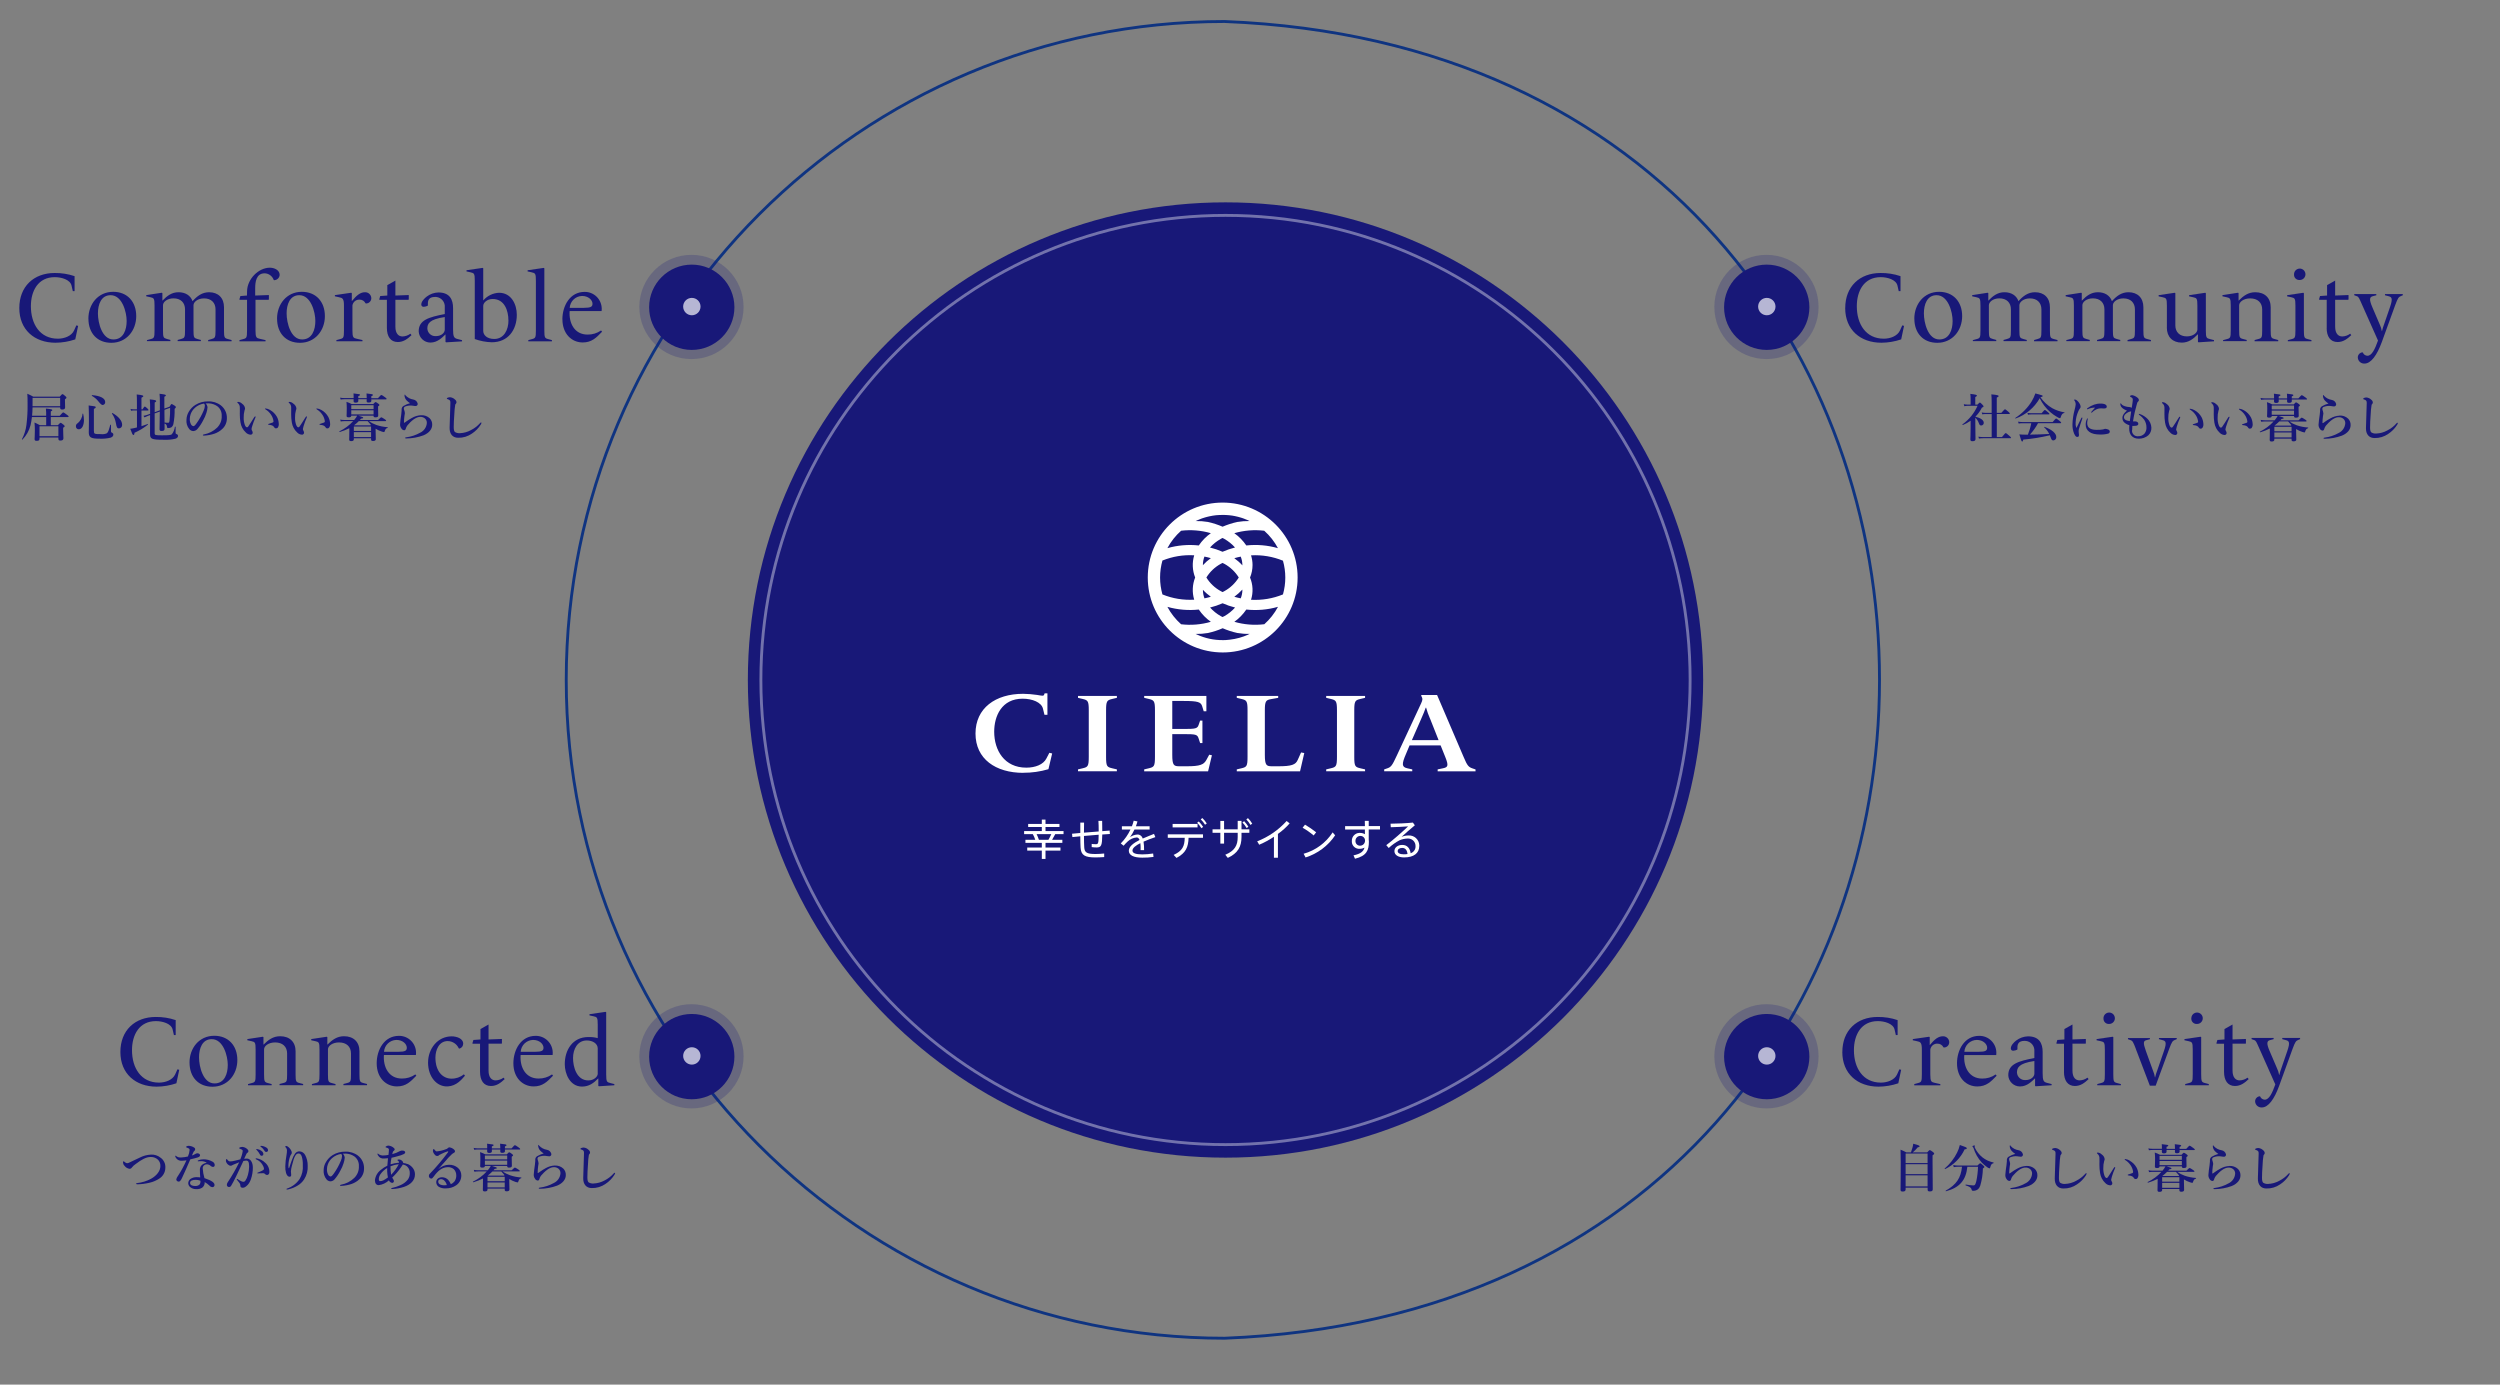 <?xml version="1.0" encoding="UTF-8"?><svg id="_レイヤー_2" xmlns="http://www.w3.org/2000/svg" width="650" height="360" xmlns:xlink="http://www.w3.org/1999/xlink" viewBox="0 0 650 360"><rect x="0" y="0" width="650" height="360" fill="#808080" stroke="none"/><defs><style>.cls-1{clip-path:url(#clippath);}.cls-2,.cls-3,.cls-4{fill:none;}.cls-2,.cls-5,.cls-6{stroke-width:0px;}.cls-3{stroke:#0f3481;stroke-miterlimit:10;}.cls-3,.cls-4{stroke-width:.75px;}.cls-5{fill:#181878;}.cls-7{clip-path:url(#clippath-1);}.cls-8{clip-path:url(#clippath-4);}.cls-9{clip-path:url(#clippath-3);}.cls-10{clip-path:url(#clippath-2);}.cls-11{clip-path:url(#clippath-7);}.cls-12{clip-path:url(#clippath-8);}.cls-13{clip-path:url(#clippath-6);}.cls-14{clip-path:url(#clippath-5);}.cls-15{clip-path:url(#clippath-9);}.cls-4{stroke:#fff;}.cls-16{opacity:.23;}.cls-17{opacity:.39;}.cls-18{opacity:.68;}.cls-6{fill:#fff;}</style><clipPath id="clippath"><rect class="cls-2" width="650" height="360"/></clipPath><clipPath id="clippath-1"><rect class="cls-2" x="445.73" y="66.27" width="27.1" height="27.09"/></clipPath><clipPath id="clippath-2"><rect class="cls-2" x="457.12" y="77.45" width="4.52" height="4.52"/></clipPath><clipPath id="clippath-3"><rect class="cls-2" x="166.23" y="66.27" width="27.09" height="27.09"/></clipPath><clipPath id="clippath-4"><rect class="cls-2" x="177.62" y="77.45" width="4.51" height="4.52"/></clipPath><clipPath id="clippath-5"><rect class="cls-2" x="197.45" y="55.62" width="242.35" height="242.35"/></clipPath><clipPath id="clippath-6"><rect class="cls-2" x="445.73" y="261.09" width="27.1" height="27.1"/></clipPath><clipPath id="clippath-7"><rect class="cls-2" x="457.12" y="272.28" width="4.52" height="4.52"/></clipPath><clipPath id="clippath-8"><rect class="cls-2" x="166.23" y="261.09" width="27.09" height="27.1"/></clipPath><clipPath id="clippath-9"><rect class="cls-2" x="177.62" y="272.28" width="4.51" height="4.52"/></clipPath></defs><g id="_文字"><g class="cls-1"><path class="cls-5" d="M194.44,176.8c0-68.59,55.6-124.19,124.19-124.19s124.19,55.6,124.19,124.19-55.6,124.19-124.19,124.19-124.19-55.6-124.19-124.19"/><path class="cls-3" d="M147.22,176.77c0-94.54,76.64-171.18,171.18-171.18,227.06,9.02,227,333.37,0,342.35-94.54,0-171.18-76.64-171.18-171.18h0Z"/><path class="cls-5" d="M8.3,108.4c-.07.72-.19,1.44-.36,2.15-.36,1.41-1.08,2.7-2.1,3.74-.05.05-.17-.04-.13-.1.6-1.15,1-2.4,1.16-3.69.23-1.83.33-3.67.3-5.51,0-1.3-.01-1.89-.07-2.62.53.22,1.04.47,1.54.76h6.89c.51-.58.61-.65.72-.65.13,0,.24.08.74.51.21.19.29.28.29.39,0,.15-.09.25-.39.43v.29c0,.75.04,1.54.04,1.84,0,.36-.26.54-.76.54-.36,0-.52-.13-.52-.41v-.15h-7.19c-.01.72-.04,1.46-.12,2.18h3.66v-.88c0-.26-.03-.58-.07-.99,1.54.13,1.67.27,1.67.39,0,.11-.12.23-.39.35v1.14h2.31c.67-.78.83-.88.92-.88.12,0,.28.11.98.62.32.24.43.34.43.44s-.04.14-.17.14h-4.47v2.12h1.83c.51-.54.61-.61.72-.61.13,0,.24.08.74.47.23.2.31.29.31.4,0,.14-.09.23-.39.4v.48c0,1.18.07,1.99.07,2.26,0,.4-.25.6-.79.6-.35,0-.52-.12-.52-.47v-.32h-4.91v.31c0,.42-.21.55-.76.55-.38,0-.52-.13-.52-.48s.07-.74.07-2.15c0-.72-.02-1.43-.09-2.14.68.31.78.38,1.42.71h1.62v-2.12h-3.69ZM15.64,105.61v-2.16h-7.17v.29c0,.67,0,1.3-.01,1.87h7.18ZM15.18,110.83h-4.91v2.59h4.91v-2.59Z"/><path class="cls-5" d="M21.83,109.17c0,1.35-.47,2.45-1.36,2.45-.4,0-.72-.31-.73-.71h0v-.07c-.02-.31.13-.6.39-.76.78-.6,1.26-1.5,1.32-2.48.01-.07.16-.08.17-.02.13.52.2,1.06.2,1.59M24.42,112.05c0,.78.09.82,1.82.82.51.07,1.03,0,1.51-.2.39-.27.56-.85.92-2.21.01-.06.19-.05.19.02,0,.51-.01,1.27-.01,1.54,0,.36.07.4.41.57.13.08.22.22.21.38,0,.39-.23.65-.72.83-.96.23-1.95.31-2.93.26-2.18,0-2.74-.33-2.74-1.68,0-.48.04-.96.04-2.9,0-1.35-.01-2.7-.07-4.06,1.7.21,1.84.24,1.84.45,0,.16-.15.31-.48.43v5.77ZM26.67,105.3q-.35,0-1.05-.9c-.47-.6-1.06-1.11-1.73-1.48-.05-.03-.03-.19.04-.19,2.19.18,3.42.83,3.42,1.81.03.39-.26.73-.65.76h-.04M30.95,111.39c-.44,0-.63-.2-.82-1.38-.15-.9-.5-1.74-1.03-2.49-.04-.05.09-.16.15-.13,1.55.87,2.5,2.01,2.5,3.03.06.47-.28.9-.75.96h-.05"/><path class="cls-5" d="M36.78,110.81c.56-.18,1.12-.38,1.61-.56.07-.03.12.12.07.16-1.07.85-2.24,1.56-3.49,2.11-.03.42-.11.58-.29.58s-.35-.36-.82-1.62c.39-.04.77-.11,1.15-.2.19-.04.39-.09.6-.15v-4.41h-.9c-.21,0-.42.03-.63.08l-.15-.49c.23.07.48.11.72.11h.95v-1.96c0-.88-.01-1.3-.06-1.9,1.56.15,1.72.3,1.72.44,0,.13-.11.23-.48.4v3.02h.27c.35-.6.51-.71.6-.71.12,0,.25.11.68.5.17.17.28.29.28.39s-.04.13-.17.13h-1.66v4.09ZM41.56,104.51c.01-.71-.01-1.42-.08-2.13,1.46.18,1.64.24,1.64.44,0,.12-.09.2-.39.33v3.08l1.36-.49c.35-.61.43-.69.53-.69.09,0,.24.07.79.42.22.15.31.24.31.39,0,.13-.05.21-.32.44.04,1.34-.07,2.68-.33,4-.08.33-.27.62-.55.82-.25.13-.54.19-.83.17-.2,0-.24-.04-.27-.31,0-.4-.26-.75-.64-.87,0,.63.01,1.1.01,1.38,0,.42-.22.57-.79.57-.35,0-.52-.13-.52-.45,0-.33.05-1.81.07-4.6l-1.34.48v5.09c0,.58.15.6,1.96.6s2.26-.07,2.5-.27c.44-.56.72-1.24.8-1.94.01-.07.19-.04.19.03,0,.47-.01.92-.01,1.39,0,.34.03.38.27.48.27.11.36.23.36.45,0,.35-.2.59-.68.75-.97.23-1.97.32-2.97.27-3.22,0-3.62-.19-3.62-1.54,0-2.07,0-3.57.01-4.88l-.65.24c-.27.1-.53.22-.79.36l-.28-.41c.32-.05.64-.13.95-.24l.78-.28v-1.32c.02-.81-.01-1.62-.09-2.43,1.3.13,1.67.23,1.67.44,0,.13-.08.23-.39.38v2.52l1.34-.5v-2.15ZM42.75,106.92c0,.98.01,1.95.03,2.93.31.05.61.07.92.07.25,0,.31-.12.38-.58.12-1.1.17-2.21.15-3.31l-1.47.53v.36Z"/><path class="cls-5" d="M53.95,105.95c-.03.48-.13.96-.29,1.42-.21.67-.49,1.32-.84,1.93-.4.8-.9,1.55-1.48,2.23-.27.34-.68.54-1.11.55-.4-.02-.77-.21-1.02-.52-.56-.68-.82-1.56-.73-2.43.02-.71.21-1.41.58-2.03.43-.77,1.05-1.41,1.81-1.87.97-.59,2.1-.89,3.24-.87,1.19-.05,2.37.32,3.32,1.04,1.04.82,1.62,2.08,1.56,3.4,0,1.05-.44,2.06-1.23,2.76-.57.53-1.25.93-1.98,1.19-.89.3-1.81.47-2.74.51-.2,0-.29-.03-.29-.14s.08-.13.25-.17c1.29-.23,2.49-.84,3.44-1.75.83-.81,1.28-1.94,1.2-3.1.06-.98-.38-1.93-1.18-2.51-.63-.43-1.37-.68-2.14-.72-.28-.01-.56,0-.84.01.28.3.46.69.49,1.1M50.71,106.01c-.51.44-.9,1.01-1.13,1.64-.15.4-.23.83-.23,1.27-.03.5.09,1,.33,1.44.12.23.34.39.59.44.21,0,.41-.13.92-.86.72-1.02,1.32-2.12,1.79-3.27.16-.36.26-.74.28-1.14.03-.23-.06-.46-.24-.6-.86.13-1.66.5-2.31,1.07"/><path class="cls-5" d="M65.57,110.82c-.08.23-.14.47-.17.71,0,.12.04.25.09.36.12.17.19.37.21.58.02.28-.2.53-.48.55h-.03c-.49-.02-.95-.22-1.28-.58-.75-.69-1.24-1.62-1.39-2.62-.12-.73-.18-1.46-.17-2.19,0-.58.03-1.21,0-1.86-.04-.4-.24-.76-.55-1-.07-.06-.09-.06-.09-.15,0-.11.05-.13.28-.13.37.05.7.22.96.48.41.27.69.69.76,1.18.01.18-.03.36-.12.52-.17.63-.25,1.27-.23,1.92-.02.64.08,1.27.29,1.87.15.39.36.65.59.65.14-.03.25-.12.32-.24.41-.57.76-1.19,1.5-2.34.11-.16.2-.27.27-.27s.13.03.13.1c0,.07-.02.14-.05.21-.33.73-.61,1.48-.84,2.25M70.21,106.59c.75.42,1.37,1.04,1.79,1.79.29.54.45,1.14.48,1.75.04.33-.03.67-.2.96-.09.18-.27.28-.47.28-.2.03-.4-.07-.49-.25-.24-.38-.55-.6-1.41-.67-.16-.01-.2-.05-.2-.13s.12-.11.25-.15c.32-.09.63-.2.94-.32.14-.04.23-.18.21-.32-.07-.61-.29-1.2-.64-1.7-.36-.55-.83-1.02-1.39-1.36-.09-.07-.17-.11-.17-.19,0-.07.05-.09.12-.09.42.05.82.18,1.18.4"/><path class="cls-5" d="M78.92,110.82c-.07.23-.13.47-.17.71,0,.12.04.25.09.36.12.17.19.37.21.58.02.28-.2.53-.48.55h-.03c-.49-.02-.95-.22-1.28-.58-.75-.69-1.24-1.62-1.39-2.62-.12-.73-.18-1.46-.17-2.19,0-.58.03-1.21,0-1.86-.04-.4-.24-.76-.55-1-.07-.06-.09-.06-.09-.15,0-.11.05-.13.28-.13.36.05.7.22.96.48.41.27.69.69.76,1.18.01.18-.03.36-.12.52-.17.63-.25,1.27-.23,1.92-.02.64.08,1.27.29,1.87.15.39.36.65.59.65.13-.03.25-.12.32-.24.42-.57.76-1.19,1.5-2.34.11-.16.2-.27.27-.27s.13.03.13.1c0,.07-.02.14-.05.21-.33.73-.61,1.48-.84,2.25M83.56,106.59c.75.42,1.37,1.04,1.79,1.8.29.54.45,1.14.48,1.75.04.33-.03.67-.2.96-.09.17-.27.28-.47.28-.2.02-.4-.07-.49-.25-.24-.38-.55-.6-1.41-.67-.16-.02-.2-.05-.2-.13s.12-.11.25-.15c.32-.09.63-.2.94-.32.14-.04.23-.18.21-.32-.07-.61-.29-1.19-.64-1.7-.36-.55-.83-1.02-1.39-1.36-.09-.07-.17-.11-.17-.19,0-.07.05-.09.12-.09.42.05.82.18,1.18.4"/><path class="cls-5" d="M90.83,111.33c-.8.41-1.64.74-2.5.99-.07.01-.15-.15-.09-.17,1.35-.65,2.57-1.55,3.58-2.65h-2.26c-.32,0-.64.03-.96.08l-.15-.49c.37.07.74.11,1.11.11h2.53c.29-.35.55-.73.78-1.12h-1.54c0,.29-.22.43-.67.43-.38,0-.55-.11-.55-.38,0-.34.05-.67.05-2.03,0-.54-.02-1.08-.08-1.62.47.14.91.34,1.34.58h5.62c.4-.44.51-.52.61-.52.13,0,.25.08.71.41.21.16.29.25.29.36s-.05.16-.35.36v.4c0,1.04.04,1.77.04,1.99,0,.31-.23.45-.75.45-.32,0-.47-.11-.47-.39v-.05h-3.99c1.15.33,1.3.4,1.3.55,0,.13-.12.19-.55.23-.09.12-.2.24-.31.35h4.73c.59-.59.75-.7.84-.7.12,0,.3.11.88.49.27.18.38.28.38.38s-.04.13-.17.13h-4.28c.58.42,1.22.75,1.9.99.94.32,1.92.51,2.92.58.07,0,.07.16,0,.18-.44.15-.54.27-.78.95-.01.08-.08.14-.16.15-.18-.02-.36-.07-.54-.13-.57-.18-1.12-.44-1.63-.76v.29c0,1.27.05,2.15.05,2.43,0,.33-.25.48-.72.48-.35,0-.51-.12-.51-.38v-.33h-4.48v.27c0,.31-.21.47-.68.47-.39,0-.53-.12-.53-.43,0-.43.04-.84.04-2.56v-.36ZM96.54,103.81c.01.2.01.34.01.4,0,.32-.23.45-.74.45-.35,0-.49-.12-.49-.39,0-.07,0-.2.02-.47h-2.19c.01.22.01.39.01.45,0,.29-.23.44-.67.44-.4,0-.56-.13-.56-.4,0-.07,0-.22.01-.49h-2.41c-.32,0-.64.03-.96.08l-.15-.49c.36.07.74.11,1.11.11h2.41v-.29c0-.31,0-.62-.04-.92,1.67.19,1.7.2,1.7.39,0,.11-.11.19-.45.32v.51h2.19v-.21c0-.34-.02-.67-.05-1,1.36.13,1.67.2,1.67.38,0,.13-.11.23-.42.34v.51h1.73c.63-.72.79-.83.88-.83.12,0,.3.11.94.57.32.24.43.33.43.43s-.04.14-.17.14h-3.8ZM97.13,105.35h-5.8v1.02h5.8v-1.02ZM97.13,106.67h-5.8v1.08h5.8v-1.08ZM96.48,110.89h-4.48v1.16h4.48v-1.16ZM96.48,112.36h-4.48v1.28h4.48v-1.28ZM92.14,110.58h4.17s.08-.09.12-.13c-.29-.31-.57-.63-.84-.95h-2.3c-.37.38-.78.73-1.21,1.05l.05.03Z"/><path class="cls-5" d="M109.5,107.96c.82-.05,1.63.24,2.23.8.44.45.67,1.07.64,1.7,0,1.1-.8,2.11-2.25,2.72-1.43.53-2.95.81-4.48.82-.21.01-.31-.04-.31-.15,0-.09.09-.12.28-.15,1.27-.16,2.5-.56,3.62-1.19,1-.46,1.67-1.43,1.75-2.53.02-.44-.15-.86-.47-1.16-.36-.31-.83-.47-1.31-.43-.69,0-1.78.51-2.99,1.9-.34.32-.59.74-.71,1.19-.08.28-.27.39-.39.39-.34-.02-.63-.22-.78-.53-.21-.29-.32-.64-.31-1,0-.49.2-1.87.31-2.63.05-.31.08-.62.09-.92v-.41c.02-.36.21-.68.52-.85.52-.31,1.09-.54,1.67-.7-.32-.2-.62-.44-.88-.71-.33-.34-.53-.79-.56-1.26,0-.19.03-.27.08-.27.07,0,.09.07.16.19.53.59,1.26.98,2.05,1.1.56.09,1.01.51,1.14,1.07.05.3-.16.57-.46.62-.02,0-.03,0-.05,0-.15,0-.3,0-.45-.04-.19-.04-.38-.07-.58-.08-.56-.05-1.13.03-1.65.22-.22.06-.38.25-.42.47,0,.11.02.23.05.33.12.31.2.62.23.95-.02.24-.05.47-.11.7-.08.56-.12,1.13-.13,1.7,0,.12.09.12.23.03.11-.08.28-.2.38-.27.46-.33.94-.63,1.43-.9.74-.43,1.57-.68,2.42-.73"/><path class="cls-5" d="M118.36,105.24c-.13.78-.2,1.56-.23,2.35-.11,1.4-.16,2.62-.16,3.46,0,.69.11,1.08.31,1.27.39.24.83.34,1.29.31,1.02-.04,2.02-.32,2.91-.82.89-.44,1.68-1.06,2.34-1.8.08-.09.16-.17.24-.17.07,0,.13.05.13.12v.02c-.04.13-.1.26-.17.38-.59.95-1.39,1.76-2.33,2.38-1.05.73-2.29,1.11-3.57,1.08-1.41,0-2.26-.96-2.22-2.61.05-2.23.15-4.43.2-6.46.01-.5-.08-.71-.51-.89-.38-.13-.41-.15-.41-.22,0-.12.09-.17.22-.24.2-.07.41-.12.62-.12.48.05.94.26,1.28.6.22.16.36.41.39.68,0,.17-.07.33-.19.45-.05.08-.12.12-.15.22"/><path class="cls-5" d="M5.02,80.09c0-5.63,3.79-9.11,9.18-9.11,1.77-.02,3.52.25,5.19.82v3.89h-.46l-.33-1.43c-.36-1.59-2.69-2.2-4.35-2.2-4.38,0-6.22,3.61-6.22,7.55,0,4.68,2.38,8.45,7.01,8.45,1.66,0,3.56-.67,4.22-2.15l.59-1.31.46.13-.74,3.51c-1.66.56-3.39.86-5.14.87-5.47,0-9.41-3.38-9.41-9.01"/><path class="cls-5" d="M22.98,82.86c0-3.74,2.48-6.99,6.45-6.99,3.66,0,5.99,2.56,5.99,6.32s-2.56,6.94-6.47,6.94c-3.66,0-5.96-2.51-5.96-6.27M32.93,83.45c0-2.3-1.15-6.7-4.17-6.7-2.48,0-3.3,2.43-3.3,4.73,0,2.46,1.07,6.78,4.02,6.78,2.64,0,3.45-2.54,3.45-4.81"/><path class="cls-5" d="M38.21,88.43l.95-.26c.89-.23,1.02-.38,1.02-2.25v-6.45c0-1.87-.15-2-1.1-2.2l-1.05-.23v-.31l4.04-.62.15.1v1.94h.03c1.18-1.23,2.41-2.17,4.17-2.17s3.12.84,3.63,2.3h.03c1.15-1.28,2.46-2.3,4.27-2.3,2.4,0,3.89,1.48,3.89,3.91v6.01c0,1.87.13,2.02,1.02,2.25l.95.26v.31h-6.09v-.31l.9-.26c.89-.25,1.02-.38,1.02-2.25v-5.45c0-1.76-1.13-2.87-2.99-2.87-1.66,0-2.74.95-2.74,1.79v6.52c0,1.87.13,2,1.02,2.25l.9.25v.31h-6.04v-.31l.9-.25c.89-.26,1.02-.38,1.02-2.25v-5.45c0-1.76-1.13-2.87-2.99-2.87-1.66,0-2.74.95-2.74,1.79v6.52c0,1.87.13,2,1.02,2.25l.9.25v.31h-6.09v-.31Z"/><path class="cls-5" d="M62.26,88.43l.95-.26c.9-.23,1.02-.38,1.02-2.25v-7.98h-1.89l-.1-.1.26-.87,1.71-.13.03-1.18c.07-3.12,2.97-6.06,5.94-6.06,1.13,0,2.53.61,2.53,1.87-.04.75-.65,1.35-1.41,1.38l-.13-.05c-.35-1.01-1.28-1.71-2.36-1.74-2.2,0-2.46,2.25-2.46,3.89v1.89l3.56-.13v1.13l-.1.1h-3.38v7.98c0,1.87.25,1.97,1.15,2.18l1.46.33v.31h-6.78v-.31Z"/><path class="cls-5" d="M72.03,82.86c0-3.74,2.48-6.99,6.45-6.99,3.66,0,5.99,2.56,5.99,6.32s-2.56,6.94-6.47,6.94c-3.66,0-5.96-2.51-5.96-6.27M81.99,83.45c0-2.3-1.15-6.7-4.17-6.7-2.48,0-3.3,2.43-3.3,4.73,0,2.46,1.08,6.78,4.02,6.78,2.63,0,3.45-2.54,3.45-4.81"/><path class="cls-5" d="M87.46,88.43l.95-.26c.9-.23,1.02-.38,1.02-2.25v-6.45c0-1.87-.36-2-1.31-2.2l-1.05-.23v-.31l4.25-.62.15.1v2.05h.03c1.25-1.51,2.2-2.28,3.4-2.28.87-.03,1.61.66,1.64,1.53,0,0,0,.02,0,.03,0,.75-.61,1.36-1.35,1.36-.01,0-.02,0-.03,0l-.13-.05c-.28-.59-.88-.96-1.53-.95-.92-.05-1.72.6-1.87,1.51v6.5c0,1.87.25,1.97,1.15,2.17l1.46.33v.31h-6.78v-.31Z"/><path class="cls-5" d="M100.59,85.28v-7.34h-1.89l-.1-.1.26-.87,1.84-.13v-2.71l2.1-1.18v3.89l3.48-.13v1.13l-.1.1h-3.38v7.01c0,1.77.82,2.53,1.84,2.53.75-.02,1.47-.27,2.07-.72l.28.38c-1,.95-2.07,1.79-3.56,1.79-1.89,0-2.84-1.46-2.84-3.66"/><path class="cls-5" d="M108.86,86.13c0-2.92,2.61-3.66,6.78-4.48v-1.71c.14-1.37-.86-2.59-2.22-2.73-.12-.01-.24-.02-.36,0-1.48,0-1.81.82-1.81,1.66v.49l-.05.13c-.31.17-.65.26-1,.28-.32.04-.62-.18-.66-.5,0-.05,0-.09,0-.14,0-.74.82-1.58,1.41-2.02.88-.67,1.94-1.04,3.04-1.07,2.92,0,3.81,1.82,3.81,4.07v5.55c0,1.87.23,2.25,1.15,2.48l1.18.31v.31l-4.15.25-.15-.1v-1.94h-.03c-.77.72-2.02,2.1-3.89,2.1-1.63,0-2.98-1.29-3.05-2.92M115.64,85.7v-3.27c-4.09.61-4.53,1.76-4.53,3.02.07,1.14,1.05,2.02,2.2,1.94h.03c1.41,0,2.3-.87,2.3-1.69"/><path class="cls-5" d="M123.44,88.15v-15.15c0-1.87-.15-1.99-1.1-2.2l-1.05-.23v-.31l4.2-.61.15.1v8.34h.03c1.03-1.19,2.51-1.91,4.09-1.97,3.15,0,4.61,2.97,4.61,5.73,0,3.94-2.28,7.14-6.5,7.14-1.51-.04-3.01-.33-4.43-.84M132.19,83.34c0-2.56-1-5.6-4.09-5.6-1.46,0-2.46.97-2.46,1.79v6.5c0,1.1,1,2.1,2.87,2.1,2.56,0,3.69-2.43,3.69-4.78"/><path class="cls-5" d="M137.36,88.43l.95-.26c.9-.23,1.02-.38,1.02-2.25v-12.92c0-1.87-.15-1.99-1.1-2.2l-1.05-.23v-.31l4.2-.61.15.1v16.17c0,1.87.13,2.02,1.02,2.25l.95.26v.31h-6.14v-.31Z"/><path class="cls-5" d="M146.22,83.03c0-3.48,1.94-7.14,5.78-7.14,2.43-.03,4.42,1.92,4.45,4.36,0,.04,0,.08,0,.12,0,.17,0,.34-.03.51h-8.31c-.23,3.1,1.23,6.11,4.66,6.11,1.25.02,2.48-.35,3.51-1.07l.26.33c-1.51,1.56-2.69,2.79-5.04,2.79-2.84,0-5.27-2.23-5.27-6.01M151.77,80.04c1.89,0,2.28-.31,2.28-1.07,0-.9-1-2.02-2.71-2.02-1.71.04-3.11,1.38-3.22,3.1h3.66Z"/><g class="cls-16"><g class="cls-7"><path class="cls-5" d="M445.73,79.81c0-7.48,6.06-13.55,13.55-13.55s13.55,6.06,13.55,13.55-6.07,13.55-13.55,13.55-13.55-6.06-13.55-13.55"/></g></g><path class="cls-5" d="M448.26,79.89c0-6.13,4.97-11.09,11.09-11.09s11.09,4.97,11.09,11.09-4.97,11.09-11.09,11.09h0c-6.13,0-11.09-4.97-11.09-11.09h0Z"/><g class="cls-18"><g class="cls-10"><path class="cls-6" d="M459.37,77.45c1.25,0,2.26,1.01,2.26,2.26s-1.01,2.26-2.26,2.26-2.26-1.01-2.26-2.26,1.01-2.26,2.26-2.26"/></g></g><g class="cls-16"><g class="cls-9"><path class="cls-5" d="M166.23,79.81c0-7.48,6.07-13.55,13.55-13.55s13.55,6.06,13.55,13.55-6.07,13.55-13.55,13.55-13.55-6.06-13.55-13.55"/></g></g><path class="cls-5" d="M168.77,79.89c0-6.13,4.97-11.09,11.09-11.09s11.09,4.97,11.09,11.09-4.97,11.09-11.09,11.09-11.09-4.97-11.09-11.09h0Z"/><g class="cls-18"><g class="cls-8"><path class="cls-6" d="M179.88,77.45c1.25,0,2.26,1.01,2.26,2.26s-1.01,2.26-2.26,2.26-2.26-1.01-2.26-2.26,1.01-2.26,2.26-2.26"/></g></g><g class="cls-17"><g class="cls-14"><path class="cls-4" d="M197.83,176.8c0-66.72,54.08-120.8,120.8-120.8s120.8,54.08,120.8,120.8-54.08,120.8-120.8,120.8h0c-66.72,0-120.8-54.08-120.8-120.8"/></g></g><path class="cls-5" d="M39.22,300.19c.92-.05,1.83.24,2.54.82.84.6,1.3,1.58,1.23,2.61,0,1.2-.66,2.3-1.7,2.89-.73.46-1.53.8-2.37.99-1.06.26-2.14.4-3.22.42-.21,0-.32-.07-.32-.16,0-.08.07-.13.29-.16,1.26-.14,2.48-.52,3.6-1.12,1.44-.79,2.43-2.03,2.43-3.29.04-.63-.2-1.25-.65-1.69-.53-.48-1.23-.73-1.94-.68-1.08,0-2.3.65-3.84,1.83-.38.25-.72.56-1,.92-.13.21-.37.34-.61.32-.52-.08-.98-.36-1.29-.79-.22-.21-.35-.49-.39-.79,0-.23.05-.39.13-.39.04,0,.09.03.2.12.29.24.48.39.75.39.14,0,.27-.04.4-.09.12-.05.35-.15.72-.34.73-.37,1.46-.71,2.2-1.04.88-.45,1.84-.71,2.82-.76"/><path class="cls-5" d="M52.02,300.29c0,.31-.16.48-.56.63-.43.15-1.14.31-1.98.51-.75,1.75-1.51,3.48-2.15,4.83-.12.31-.31.6-.54.85-.1.06-.23.1-.35.11-.16,0-.31-.06-.42-.17-.12-.11-.19-.26-.19-.43.08-.32.23-.62.44-.88.85-1.29,1.58-2.65,2.21-4.06-.32.04-.91.12-1.22.12-.3.02-.6-.04-.87-.17-.35-.19-.63-.49-.79-.85-.03-.07-.05-.15-.05-.22,0-.07.07-.08.09-.08.04,0,.07.01.15.08.17.15.38.26.6.32.21.05.44.07.66.07.61-.03,1.21-.12,1.81-.26.24-.53.39-1.1.44-1.68,0-.32-.09-.4-.8-.67-.07-.02-.11-.07-.11-.12.01-.08.06-.14.13-.18.18-.09.39-.14.59-.13.48.03.93.18,1.34.44.19.09.31.29.29.5,0,.14-.06.27-.17.35-.19.15-.32.37-.67,1.23.31-.09.61-.23.88-.4.17-.11.36-.17.56-.18.43.03.67.29.67.48M52.41,301.91c-.21,0-.42,0-.63.01-.09.01-.17.02-.25.03-.08,0-.13-.03-.13-.09,0-.08.07-.13.16-.17.44-.19.91-.28,1.39-.27.79,0,1.57.2,2.26.59.35.15.59.49.62.87,0,.31-.13.52-.47.52-.19-.02-.37-.09-.52-.21-.28-.28-.65-.45-1.04-.47-.21-.01-.43.05-.6.17-.34.18-.54.56-.49.94.05.84.2,1.67.45,2.48,2.06.69,2.61,1.25,2.61,1.76.03.29-.17.55-.46.59-.02,0-.04,0-.06,0-.3-.01-.58-.15-.77-.38-.37-.37-.8-.68-1.26-.94.05.57-.21,1.13-.67,1.47-.47.28-1.01.41-1.55.37-.55.01-1.09-.17-1.52-.51-.33-.24-.52-.62-.54-1.02,0-.43.21-.85.56-1.11.47-.32,1.03-.49,1.6-.48.32,0,.64.02.96.07-.05-.66-.09-1.33-.09-1.99,0-1.15.9-1.64,1.78-1.84-.4-.24-.86-.38-1.32-.4M50.9,306.76c-.4-.03-.79.04-1.15.21-.33.19-.43.61-.24.94.06.1.14.18.24.24.29.15.62.22.95.21.4.03.8-.08,1.12-.32.21-.24.32-.55.3-.87,0-.06,0-.12-.01-.19-.39-.14-.79-.22-1.2-.23"/><path class="cls-5" d="M64.21,301.23c.87,0,1.53.97,1.53,2.32.01,1.03-.16,2.06-.5,3.04-.17.52-.44,1.01-.79,1.43-.47.49-.86.8-1.31.8-.4,0-.67-.17-.65-.6,0-.26-.09-.51-.27-.71-.18-.25-.37-.49-.58-.72-.07-.08-.09-.12-.09-.16,0-.05.04-.1.09-.11h.02c.07,0,.13.04.17.08.28.2.59.37.91.52.16.08.33.13.51.15.2.01.39-.08.51-.24.32-.46.55-.98.69-1.52.2-.69.31-1.41.32-2.13,0-1.26-.19-1.63-.79-1.63-.23.02-.47.05-.7.11-.6,1.27-1.32,2.85-1.88,3.98-.49,1.02-.98,1.91-1.32,2.49-.13.2-.35.31-.59.29-.28-.02-.51-.25-.51-.54,0-.26.1-.51.25-.72,1.1-1.65,2.09-3.38,2.96-5.16-.52.2-1.03.4-1.46.59-.13.05-.26.11-.39.19-.1.08-.22.12-.35.12-.29-.02-.55-.15-.75-.36-.27-.24-.45-.56-.51-.91,0-.28.08-.48.2-.48.11,0,.12.07.17.15.15.24.4.42.68.47.39,0,.77-.06,1.15-.16.49-.09,1-.24,1.55-.38.31-.68.52-1.4.63-2.14.02-.16-.06-.31-.2-.39-.17-.09-.34-.17-.52-.23-.11-.04-.2-.05-.2-.13,0-.12.09-.2.23-.24.21-.07.43-.11.65-.11.55.07,1.05.34,1.4.76.18.22.16.54-.06.72-.04.04-.08.06-.13.08-.13.11-.22.25-.28.42-.12.28-.31.65-.51,1.1.23-.03.46-.04.7-.04M67.45,305.06c-.15.01-.31.03-.4.03-.12,0-.15-.04-.15-.09s0-.06.12-.12c1.18-.47,1.62-.72,1.62-.94-.03-.39-.17-.77-.4-1.1-.35-.61-.89-1.09-1.54-1.36-.13-.05-.24-.11-.24-.19,0-.09.07-.13.2-.13.02,0,.05.01.09.01.82.15,1.57.53,2.17,1.11.73.61,1.14,1.52,1.12,2.47,0,.53-.33.72-.56.74-.21.02-.41-.06-.55-.22-.11-.14-.27-.23-.45-.24-.47,0-.76.02-1.03.03M67.98,299.24c.29.17.47.47.5.8,0,.25-.19.46-.43.47h0c-.2,0-.38-.12-.45-.31-.22-.43-.51-.83-.84-1.18-.05-.05-.15-.12-.15-.18s.03-.07.07-.08c.07-.01.15-.01.21,0,.4.07.78.23,1.11.47M69.21,298.34c.27.13.45.39.48.68.02.25-.16.47-.41.49h0c-.21.01-.41-.1-.5-.29-.24-.41-.55-.76-.94-1.04-.05-.04-.16-.11-.16-.16,0-.03.01-.06.04-.08.07-.03.14-.03.21-.02.45.03.89.18,1.27.42"/><path class="cls-5" d="M75.96,301.44c.18-.53.42-1.02.74-1.48.25-.38.68-.61,1.14-.61.63.02,1.2.38,1.5.95.45.85.68,1.8.66,2.77.08,1.25-.24,2.5-.92,3.56-.44.68-1.04,1.25-1.74,1.65-.71.43-1.49.75-2.3.94-.13.04-.25.06-.39.07-.11,0-.17-.03-.17-.13,0-.09.08-.11.24-.17,1.29-.45,2.4-1.3,3.17-2.43.66-1.1.95-2.38.84-3.65.03-.75-.06-1.5-.27-2.22-.2-.58-.48-.78-.83-.78-.63,0-1.1.51-1.74,3.22-.13.47-.22.95-.25,1.43,0,.3.03.6.07.9,0,.36-.13.49-.47.49-.38,0-.71-.43-.87-.98-.16-.58-.22-1.19-.19-1.79.03-.98.14-1.95.32-2.92.07-.38.11-.76.11-1.15,0-.31-.13-.6-.35-.82-.05-.07-.11-.11-.11-.17,0-.08.12-.16.29-.16.14.01.28.07.39.16.38.26.69.62.88,1.03.1.17.15.37.16.57,0,.16-.05.32-.17.43-.1.12-.17.25-.23.4-.29.74-.45,1.53-.48,2.33-.01.26,0,.52.04.78.03.11.13.09.17-.03.33-1.07.54-1.59.76-2.19"/><path class="cls-5" d="M89.62,301.03c-.03.48-.13.96-.29,1.42-.21.67-.49,1.32-.84,1.92-.4.8-.9,1.55-1.48,2.23-.27.34-.68.54-1.11.55-.4-.02-.77-.21-1.01-.52-.56-.68-.82-1.56-.74-2.43.01-.72.21-1.42.58-2.03.43-.76,1.05-1.41,1.8-1.87.97-.59,2.1-.89,3.24-.87,1.19-.05,2.37.32,3.32,1.04,1.04.82,1.62,2.08,1.56,3.4,0,1.05-.44,2.06-1.23,2.76-.57.53-1.25.93-1.98,1.19-.88.3-1.81.47-2.74.51-.2,0-.3-.03-.3-.13s.08-.14.26-.18c1.29-.23,2.49-.84,3.44-1.75.84-.81,1.28-1.94,1.21-3.1.06-.98-.39-1.93-1.18-2.51-.63-.43-1.37-.68-2.14-.72-.28-.02-.56-.01-.84.01.28.3.46.69.49,1.1M86.37,301.08c-.51.45-.9,1.01-1.13,1.65-.16.41-.23.84-.23,1.27-.03.5.09,1.01.33,1.45.12.23.34.39.59.44.21,0,.41-.13.92-.85.72-1.02,1.32-2.12,1.79-3.28.17-.36.26-.74.28-1.14.03-.23-.06-.45-.24-.6-.86.13-1.66.5-2.31,1.07"/><path class="cls-5" d="M105.95,302.62c.48.2.92.51,1.26.91.45.5.69,1.15.68,1.82,0,1.51-1.08,2.65-2.88,3.25-.98.32-2,.51-3.03.55-.17,0-.27-.03-.27-.12,0-.11.08-.13.21-.16.78-.17,1.54-.43,2.26-.76.71-.31,1.33-.78,1.82-1.38.37-.48.56-1.07.54-1.67.04-.63-.18-1.24-.61-1.7-.33-.32-.75-.52-1.2-.58-.11.16-.21.31-.43.66-.67.99-1.45,1.91-2.33,2.73.08.18.19.36.31.52.09.12.14.27.13.42,0,.25-.21.45-.46.44h-.02c-.36-.07-.67-.32-.82-.65-.73.67-1.65,1.11-2.63,1.24-.68,0-1-.52-1-1.3.13-1.07.69-2.04,1.55-2.68.51-.44,1.08-.8,1.68-1.08.04-.69.09-1.27.17-1.94-.34.04-.69.06-1.04.07-.63.08-1.25-.24-1.55-.8-.08-.11-.13-.24-.15-.38,0-.06.04-.1.09-.11.08,0,.09.05.17.12.36.28.81.41,1.26.38.45,0,.91-.06,1.35-.15.05-.36.05-.55.08-.87.01-.16.03-.31.03-.43,0-.31-.11-.36-.35-.49-.11-.05-.23-.1-.35-.12-.12-.03-.19-.07-.19-.13,0-.08.09-.13.17-.19.17-.12.38-.18.59-.19.42.04.82.18,1.16.42.27.16.47.38.47.58,0,.15-.11.25-.28.4-.15.12-.23.21-.35.82.7-.17,1.37-.44,1.99-.79.22-.11.46-.16.71-.13.35,0,.66.19.66.44s-.13.34-.38.48c-.49.23-1.01.41-1.54.53-.49.15-.98.28-1.63.42-.13.56-.22,1.12-.25,1.7.71-.23,1.45-.37,2.19-.43.01-.06.01-.12,0-.18-.01-.09-.09-.19-.28-.34-.06-.07-.13-.08-.13-.16,0-.07.11-.15.36-.15.35,0,.68.14.9.41.17.17.24.27.24.38,0,.04,0,.09-.01.13.39.03.77.12,1.12.27M100.67,304.61c-.01-.28-.01-.65-.01-.92-.67.39-1.25.92-1.7,1.55-.29.38-.45.84-.47,1.32,0,.39.12.53.34.53.59,0,.96-.2,2.03-.95-.11-.51-.17-1.02-.19-1.54M101.69,305.44c.79-.81,1.46-1.73,1.98-2.73-.73.07-1.45.25-2.14.52-.01.74.04,1.48.16,2.21"/><path class="cls-5" d="M113.98,303.96c.74-.69,1.7-1.09,2.71-1.12.86-.04,1.71.24,2.37.8.55.48.87,1.18.88,1.91.04,1.05-.47,2.05-1.35,2.64-.78.53-1.7.8-2.65.79-.64.05-1.28-.09-1.84-.4-.43-.26-.68-.73-.68-1.23,0-.37.17-.73.47-.95.32-.23.72-.34,1.11-.32.58.02,1.12.27,1.53.68.29.33.51.71.68,1.11.37-.14.69-.38.94-.68.34-.47.51-1.04.48-1.62,0-.6-.23-1.18-.65-1.6-.43-.35-.96-.53-1.51-.51-1.55,0-2.66.99-3.69,2.43-.27.38-.45.54-.65.54-.15,0-.28-.06-.39-.16-.15-.12-.23-.3-.24-.49,0-.23.08-.45.25-.6,1.66-1.72,3.21-3.55,4.64-5.47.09-.13.15-.2.15-.27s-.07-.12-.16-.09c-.48.15-.95.34-1.4.56-.34.16-.54.27-.76.38-.24.31-.69.36-1,.11h0c-.06-.05-.11-.1-.15-.16-.28-.27-.47-.63-.52-1.02,0-.2.12-.49.21-.49.08,0,.13.09.24.24.23.29.39.39.56.39.78-.07,1.55-.25,2.28-.53.24-.05.47-.17.64-.35.09-.11.22-.17.36-.17.45.06.87.26,1.2.56.16.11.25.28.26.47,0,.15-.08.29-.22.35-.18.09-.36.21-.52.33-.66.61-1.27,1.26-1.83,1.95-.61.71-1.1,1.22-1.75,1.98v.03ZM115.53,306.97c-.22-.24-.52-.37-.84-.39-.23-.02-.45.07-.62.23-.09.12-.14.27-.13.43,0,.28.15.54.39.68.39.19.82.28,1.26.25.19,0,.38-.01.58-.04-.1-.44-.32-.84-.63-1.16"/><path class="cls-5" d="M125.57,306.4c-.8.41-1.64.74-2.5.99-.07.02-.15-.15-.09-.17,1.35-.65,2.57-1.54,3.58-2.65h-2.26c-.32,0-.64.03-.96.08l-.15-.49c.37.07.74.11,1.11.11h2.53c.29-.35.55-.73.78-1.12h-1.54c0,.29-.21.43-.67.43-.38,0-.55-.11-.55-.38,0-.33.05-.67.05-2.03,0-.54-.02-1.08-.08-1.62.46.14.91.34,1.34.57h5.62c.4-.44.51-.52.62-.52.14,0,.26.08.71.42.21.16.29.25.29.36s-.05.16-.35.36v.4c0,1.05.04,1.77.04,1.99,0,.31-.23.45-.75.45-.32,0-.47-.11-.47-.39v-.05h-4c1.15.33,1.3.4,1.3.55,0,.13-.12.19-.55.22-.1.12-.2.24-.31.35h4.73c.59-.59.75-.69.84-.69.12,0,.29.11.88.49.27.19.38.28.38.38s-.04.13-.17.13h-4.28c.58.42,1.22.75,1.9.99.94.32,1.92.52,2.92.58.07,0,.07.16,0,.19-.44.15-.54.27-.78.95-.01.08-.08.15-.16.15-.18-.02-.36-.07-.53-.13-.57-.19-1.12-.44-1.63-.76v.29c0,1.27.05,2.15.05,2.43,0,.33-.25.48-.72.48-.35,0-.51-.12-.51-.37v-.34h-4.48v.27c0,.31-.21.47-.68.47-.39,0-.53-.12-.53-.43,0-.43.04-.84.04-2.57v-.36ZM131.28,298.89c.01.2.01.33.01.4,0,.32-.23.45-.73.45-.35,0-.49-.12-.49-.39,0-.07,0-.2.01-.47h-2.2c.01.23.01.39.01.45,0,.29-.22.44-.67.44-.4,0-.56-.13-.56-.4,0-.07,0-.23.01-.5h-2.41c-.32,0-.64.03-.96.08l-.15-.49c.36.07.74.11,1.11.11h2.41v-.29c0-.31,0-.62-.04-.92,1.67.19,1.7.2,1.7.39,0,.11-.11.19-.45.32v.51h2.19v-.22c0-.33-.02-.67-.05-1,1.36.13,1.67.2,1.67.38,0,.13-.11.22-.41.33v.51h1.72c.63-.72.79-.83.88-.83.12,0,.29.11.94.57.32.24.43.33.43.43s-.04.13-.17.13h-3.8ZM131.87,300.43h-5.8v1.02h5.8v-1.02ZM131.87,301.75h-5.8v1.09h5.8v-1.09ZM131.23,305.96h-4.48v1.16h4.48v-1.16ZM131.23,307.44h-4.48v1.29h4.48v-1.29ZM126.88,305.66h4.17s.08-.09.12-.13c-.29-.31-.57-.62-.84-.95h-2.3c-.37.38-.77.73-1.2,1.05l.05.03Z"/><path class="cls-5" d="M144.24,303.04c.82-.05,1.63.24,2.23.8.44.45.67,1.07.64,1.7,0,1.1-.8,2.11-2.25,2.72-1.43.53-2.95.81-4.48.82-.21.01-.31-.04-.31-.15,0-.09.09-.12.28-.15,1.27-.16,2.5-.56,3.62-1.19,1-.46,1.67-1.43,1.75-2.52.02-.44-.15-.87-.47-1.17-.36-.31-.83-.47-1.31-.43-.7,0-1.78.51-2.99,1.9-.35.32-.59.73-.71,1.19-.08.28-.27.39-.39.39-.33-.02-.63-.22-.77-.52-.21-.29-.32-.65-.31-1,0-.5.2-1.87.31-2.64.05-.3.08-.61.09-.92v-.42c.01-.36.21-.68.52-.86.52-.3,1.09-.54,1.67-.69-.32-.2-.62-.44-.88-.71-.33-.34-.52-.79-.56-1.26,0-.19.03-.27.08-.27.07,0,.09.07.16.19.53.59,1.26.98,2.05,1.1.56.09,1.01.51,1.14,1.07.04.3-.16.58-.46.62h0s-.03,0-.05,0c-.15,0-.3-.01-.45-.04-.19-.04-.38-.07-.57-.08-.56-.05-1.13.03-1.66.23-.22.06-.38.24-.41.47,0,.11.02.22.05.33.12.3.2.62.23.95-.02.23-.06.47-.11.69-.08.56-.12,1.13-.13,1.7,0,.12.09.12.23.03.11-.08.28-.2.38-.27.46-.33.94-.63,1.43-.9.74-.43,1.57-.68,2.42-.72"/><path class="cls-5" d="M153.1,300.32c-.13.78-.2,1.56-.22,2.35-.11,1.41-.16,2.62-.16,3.46,0,.69.11,1.08.31,1.27.38.24.83.35,1.28.31,1.02-.04,2.02-.32,2.91-.81.89-.45,1.68-1.06,2.34-1.81.08-.09.16-.17.24-.17.07,0,.13.05.13.12v.02c-.04.13-.1.26-.17.38-.6.95-1.39,1.76-2.33,2.38-1.04.73-2.3,1.11-3.57,1.08-1.4,0-2.26-.96-2.22-2.61.05-2.23.15-4.43.2-6.46.01-.49-.08-.71-.51-.88-.38-.14-.42-.15-.42-.23,0-.12.09-.17.23-.24.2-.07.4-.11.61-.12.48.04.94.25,1.28.6.22.16.36.41.39.68,0,.17-.07.33-.19.45-.05.08-.12.12-.15.23"/><path class="cls-5" d="M479.76,80.09c0-5.63,3.79-9.11,9.18-9.11,1.77-.02,3.52.25,5.19.82v3.89h-.46l-.33-1.43c-.36-1.59-2.69-2.2-4.35-2.2-4.37,0-6.22,3.61-6.22,7.55,0,4.68,2.38,8.45,7.01,8.45,1.66,0,3.56-.67,4.22-2.15l.59-1.31.46.13-.74,3.51c-1.66.56-3.39.86-5.14.87-5.48,0-9.42-3.38-9.42-9.01"/><path class="cls-5" d="M497.72,82.86c0-3.74,2.48-6.99,6.45-6.99,3.66,0,5.99,2.56,5.99,6.32s-2.56,6.94-6.47,6.94c-3.66,0-5.96-2.51-5.96-6.27M507.68,83.45c0-2.3-1.15-6.7-4.17-6.7-2.49,0-3.3,2.43-3.3,4.73,0,2.46,1.07,6.78,4.02,6.78,2.63,0,3.45-2.54,3.45-4.81"/><path class="cls-5" d="M512.95,88.43l.95-.26c.89-.23,1.02-.38,1.02-2.25v-6.45c0-1.87-.15-2-1.1-2.2l-1.05-.23v-.31l4.04-.62.15.1v1.94h.03c1.18-1.23,2.41-2.17,4.17-2.17s3.12.84,3.63,2.3h.03c1.15-1.28,2.46-2.3,4.27-2.3,2.41,0,3.89,1.48,3.89,3.91v6.01c0,1.87.13,2.02,1.02,2.25l.95.26v.31h-6.09v-.31l.89-.26c.9-.25,1.02-.38,1.02-2.25v-5.45c0-1.76-1.13-2.87-2.99-2.87-1.66,0-2.74.95-2.74,1.79v6.52c0,1.87.13,2,1.02,2.25l.9.25v.31h-6.04v-.31l.9-.25c.9-.26,1.02-.38,1.02-2.25v-5.45c0-1.76-1.13-2.87-2.99-2.87-1.66,0-2.74.95-2.74,1.79v6.52c0,1.87.13,2,1.02,2.25l.9.25v.31h-6.09v-.31Z"/><path class="cls-5" d="M537.24,88.43l.95-.26c.89-.23,1.02-.38,1.02-2.25v-6.45c0-1.87-.15-2-1.1-2.2l-1.04-.23v-.31l4.04-.62.15.1v1.94h.03c1.18-1.23,2.41-2.17,4.17-2.17s3.12.84,3.63,2.3h.03c1.15-1.28,2.46-2.3,4.27-2.3,2.41,0,3.89,1.48,3.89,3.91v6.01c0,1.87.13,2.02,1.02,2.25l.95.26v.31h-6.09v-.31l.9-.26c.9-.25,1.02-.38,1.02-2.25v-5.45c0-1.76-1.13-2.87-2.99-2.87-1.67,0-2.74.95-2.74,1.79v6.52c0,1.87.13,2,1.02,2.25l.9.25v.31h-6.04v-.31l.9-.25c.9-.26,1.02-.38,1.02-2.25v-5.45c0-1.76-1.13-2.87-2.99-2.87-1.66,0-2.74.95-2.74,1.79v6.52c0,1.87.13,2,1.02,2.25l.9.25v.31h-6.09v-.31Z"/><path class="cls-5" d="M563.39,85.16v-5.68c0-1.87-.15-2-1.1-2.2l-1.05-.23v-.31l4.2-.62.15.1v8.37c0,1.76,1.13,2.87,2.99,2.87,1.66,0,2.74-.95,2.74-1.79v-6.19c0-1.87-.15-2-1.1-2.2l-1.05-.23v-.31l4.2-.62.15.1v9.75c0,1.87.18,1.97,1.1,2.2l1.02.26v.31l-4.02.26-.15-.1v-1.99h-.03c-1.18,1.22-2.41,2.17-4.17,2.17-2.4,0-3.89-1.49-3.89-3.91"/><path class="cls-5" d="M578.02,88.43l.95-.26c.9-.23,1.02-.38,1.02-2.25v-6.45c0-1.87-.15-2-1.1-2.2l-1.05-.23v-.31l4.04-.62.15.1v1.94h.03c1.23-1.23,2.48-2.17,4.3-2.17,2.48,0,4.02,1.48,4.02,3.91v6.01c0,1.87.13,2.02,1.02,2.25l.94.26v.31h-6.14v-.31l.95-.26c.9-.23,1.02-.38,1.02-2.25v-5.45c0-1.76-1.18-2.87-3.12-2.87-1.74,0-2.87.95-2.87,1.79v6.52c0,1.87.13,2.02,1.02,2.25l.94.25v.31h-6.14v-.31Z"/><path class="cls-5" d="M594.84,88.43l.95-.25c.9-.23,1.02-.38,1.02-2.25v-6.45c0-1.87-.15-2-1.1-2.2l-1.05-.23v-.31l4.2-.62.15.1v9.7c0,1.87.13,2.02,1.02,2.25l.95.25v.31h-6.14v-.31ZM596.45,71.31c0-.82.67-1.48,1.49-1.48s1.48.67,1.48,1.49-.66,1.48-1.49,1.48h-.05c-.75.04-1.39-.52-1.43-1.27,0-.07,0-.14,0-.21"/><path class="cls-5" d="M604.95,85.28v-7.34h-1.9l-.1-.1.25-.87,1.84-.13v-2.71l2.1-1.18v3.89l3.48-.13v1.13l-.1.1h-3.38v7.01c0,1.77.82,2.53,1.84,2.53.75-.02,1.47-.27,2.07-.72l.28.38c-1,.95-2.07,1.79-3.56,1.79-1.89,0-2.84-1.46-2.84-3.66"/><path class="cls-5" d="M613.03,92.96c-.02-.69.49-1.27,1.18-1.35l.13.05c.19.49.65.82,1.18.84,1.18,0,1.97-1.76,2.76-3.96l-4.12-9.26c-.82-1.82-.87-2.1-1.41-2.28l-.64-.23v-.31h5.73v.31l-.95.25c-.74.21-1,.72-.1,2.82l1.94,4.53c.26.54.45,1.12.54,1.71h.05c.14-.6.32-1.19.54-1.76l1.54-4.48c.79-2.28.44-2.61-.36-2.82l-.95-.25v-.31h4.63v.31l-.54.23c-.51.23-.72.41-1.41,2.28l-3.5,9.65c-1.25,3.43-2.82,5.6-4.5,5.6-.91.05-1.69-.64-1.74-1.54,0,0,0-.01,0-.02"/><path class="cls-5" d="M31.3,273.52c0-5.63,3.79-9.11,9.19-9.11,1.76-.02,3.52.25,5.19.82v3.89h-.46l-.33-1.43c-.36-1.59-2.69-2.2-4.35-2.2-4.37,0-6.22,3.61-6.22,7.55,0,4.68,2.38,8.44,7.01,8.44,1.66,0,3.56-.67,4.22-2.15l.59-1.31.46.13-.74,3.51c-1.65.56-3.39.86-5.14.87-5.48,0-9.42-3.38-9.42-9.01"/><path class="cls-5" d="M49.27,276.28c0-3.74,2.48-6.98,6.45-6.98,3.66,0,5.99,2.56,5.99,6.32s-2.56,6.93-6.47,6.93c-3.66,0-5.96-2.51-5.96-6.27M59.22,276.88c0-2.3-1.15-6.7-4.17-6.7-2.48,0-3.3,2.43-3.3,4.73,0,2.46,1.07,6.78,4.02,6.78,2.63,0,3.45-2.53,3.45-4.81"/><path class="cls-5" d="M64.49,281.86l.95-.26c.9-.23,1.02-.38,1.02-2.25v-6.45c0-1.87-.15-2-1.1-2.2l-1.05-.23v-.31l4.04-.61.15.1v1.94h.03c1.23-1.22,2.48-2.17,4.3-2.17,2.48,0,4.02,1.48,4.02,3.91v6.01c0,1.87.13,2.02,1.02,2.25l.95.25v.31h-6.14v-.31l.95-.25c.9-.23,1.02-.38,1.02-2.25v-5.44c0-1.77-1.18-2.87-3.12-2.87-1.74,0-2.87.95-2.87,1.79v6.53c0,1.87.13,2.02,1.02,2.25l.95.26v.31h-6.14v-.31Z"/><path class="cls-5" d="M81.1,281.86l.95-.26c.89-.23,1.02-.38,1.02-2.25v-6.45c0-1.87-.15-2-1.1-2.2l-1.05-.23v-.31l4.04-.61.15.1v1.94h.03c1.23-1.22,2.48-2.17,4.3-2.17,2.48,0,4.02,1.48,4.02,3.91v6.01c0,1.87.13,2.02,1.02,2.25l.95.25v.31h-6.14v-.31l.95-.25c.9-.23,1.02-.38,1.02-2.25v-5.44c0-1.77-1.18-2.87-3.12-2.87-1.74,0-2.87.95-2.87,1.79v6.53c0,1.87.13,2.02,1.02,2.25l.95.26v.31h-6.14v-.31Z"/><path class="cls-5" d="M97.94,276.46c0-3.48,1.94-7.14,5.78-7.14,2.43-.03,4.43,1.92,4.45,4.35v.12c0,.17,0,.34-.03.51h-8.32c-.23,3.1,1.23,6.12,4.66,6.12,1.25.02,2.48-.35,3.51-1.07l.26.33c-1.51,1.56-2.69,2.79-5.04,2.79-2.84,0-5.27-2.23-5.27-6.01M103.49,273.47c1.89,0,2.28-.31,2.28-1.07,0-.9-1-2.02-2.71-2.02-1.71.04-3.11,1.38-3.22,3.09h3.66Z"/><path class="cls-5" d="M111.3,276.23c0-3.53,2.46-6.78,6.14-6.78,1.18,0,2.99.51,2.99,1.89.01.61-.39,1.14-.97,1.3l-.18-.07c-.51-1.13-1.62-1.87-2.87-1.89-2.28,0-3.2,2.33-3.2,4.3,0,3.76,2.05,5.47,4.17,5.47,1.17.02,2.32-.38,3.23-1.13l.28.36c-.87,1-2.18,2.66-4.48,2.79-2.71.15-5.12-2.33-5.12-6.25"/><path class="cls-5" d="M124.81,278.71v-7.34h-1.89l-.1-.11.26-.87,1.84-.13v-2.71l2.1-1.18v3.89l3.48-.13v1.13l-.1.1h-3.38v7.01c0,1.77.82,2.53,1.84,2.53.75-.02,1.47-.27,2.07-.71l.28.38c-1,.95-2.07,1.79-3.56,1.79-1.89,0-2.84-1.46-2.84-3.66"/><path class="cls-5" d="M133.48,276.46c0-3.48,1.94-7.14,5.78-7.14,2.43-.03,4.42,1.92,4.45,4.35,0,.04,0,.08,0,.12,0,.17,0,.34-.03.51h-8.32c-.23,3.1,1.23,6.12,4.66,6.12,1.25.02,2.48-.35,3.51-1.07l.26.33c-1.51,1.56-2.69,2.79-5.04,2.79-2.84,0-5.27-2.23-5.27-6.01M139.03,273.47c1.9,0,2.28-.31,2.28-1.07,0-.9-1-2.02-2.71-2.02-1.71.04-3.11,1.38-3.22,3.09h3.66Z"/><path class="cls-5" d="M146.84,276.69c0-3.69,2.02-7.06,6.14-7.06.82-.03,1.64.07,2.43.28v-3.48c0-1.87-.15-2-1.1-2.2l-1.05-.23v-.31l4.2-.61.15.1v16.22c0,1.87.18,1.97,1.1,2.2l1.02.26v.31l-4.02.26-.15-.1v-1.94h-.02c-1.18,1.2-2.38,2.12-4.22,2.12-3.17,0-4.48-3.4-4.48-5.81M155.41,279.11v-6.52c0-1.23-1.28-2.07-2.84-2.07-2.43,0-3.58,2.25-3.58,4.58s.95,5.81,3.97,5.81c1.46,0,2.46-.97,2.46-1.79"/><path class="cls-5" d="M512.38,109.38c-.63.45-1.31.83-2.03,1.12-.07.02-.17-.12-.12-.16,1.72-1.23,3.07-2.9,3.93-4.83h-2.59c-.28,0-.57.04-.84.11l-.15-.53c.33.07.66.11.99.11h.79v-1.63c0-.39-.03-.78-.08-1.16,1.55.16,1.72.31,1.72.45,0,.12-.15.24-.43.38v1.96h.57c.4-.44.51-.52.62-.52.13,0,.23.08.68.55.2.21.28.32.28.43,0,.13-.09.21-.43.33-.43.87-1,1.66-1.69,2.35,1.43.36,2.18.91,2.18,1.62,0,.36-.29.66-.66.67-.31,0-.44-.14-.6-.56-.18-.56-.51-1.06-.94-1.46v1.52c0,2.06.05,3.61.05,4.03,0,.37-.21.56-.84.56-.36,0-.5-.15-.5-.51,0-.22.07-.99.07-2.94v-1.88ZM519.16,113.64h1.35c.72-.92.88-1.03.98-1.03.12,0,.25.11.95.71.32.28.43.4.43.49s-.04.13-.17.13h-7.06c-.37,0-.74.03-1.11.08l-.15-.49c.39.07.79.11,1.19.11h2.27v-5.99h-1.54c-.3,0-.6.03-.9.08l-.15-.49c.32.07.66.1.99.11h1.59v-2.92c0-.63-.02-1.27-.08-1.9,1.73.16,1.89.29,1.89.45,0,.13-.16.27-.48.4v3.96h1.19c.7-.82.86-.92.95-.92.12,0,.25.11.88.64.27.24.38.36.38.45s-.04.13-.17.13h-3.22v6Z"/><path class="cls-5" d="M524.07,108.81c-.07.03-.15-.11-.09-.15,1.73-1.11,3.2-2.59,4.28-4.34.38-.65.7-1.33.94-2.03,1.88.51,1.9.52,1.9.68,0,.12-.11.19-.59.32.8,1.16,1.85,2.12,3.06,2.83.98.54,2.04.9,3.14,1.08.07.01.07.18,0,.18-.43.04-.72.38-.92,1.1-.05.19-.12.25-.23.25-.22-.05-.44-.14-.63-.27-.68-.38-1.31-.83-1.9-1.34-1.13-1-2.05-2.22-2.7-3.58-1.39,2.45-3.61,4.32-6.26,5.27M529.89,110.03c-.58,1.07-1.29,2.07-2.11,2.97,1.67-.01,3.34-.08,5.02-.17-.32-.65-.77-1.24-1.31-1.72-.05-.04.01-.16.08-.13,1.93.71,3.06,1.7,3.06,2.62.05.45-.28.86-.73.91-.39,0-.47-.09-.8-.96-.05-.13-.09-.25-.15-.38-2.27.55-4.57.92-6.89,1.12-.09.4-.16.51-.32.51q-.21,0-.71-1.86c.57.05,1.15.08,1.73.07h.49c.39-.96.69-1.95.88-2.97h-2.34c-.31,0-.63.03-.94.08l-.15-.5c.36.07.72.11,1.08.11h7.92c.64-.8.8-.91.9-.91.12,0,.27.11.91.63.3.24.4.36.4.45s-.04.13-.17.13h-5.84ZM530.82,107.44c.59-.73.75-.84.84-.84.12,0,.25.11.83.59.25.21.36.33.36.43s-.04.13-.17.13h-4.61c-.26,0-.53.03-.79.08l-.15-.5c.32.07.64.11.96.11h2.73Z"/><path class="cls-5" d="M540.53,111.49c-.06.25-.09.5-.08.75,0,.28.08.63.08.76.01.38-.08.6-.38.6-.39,0-.51-.13-.87-.83-.32-.79-.47-1.65-.44-2.5.04-1.27.24-2.53.57-3.76.13-.45.22-.91.27-1.36,0-.38-.12-.75-.35-1.05-.03-.04-.05-.08-.05-.13,0-.04.07-.11.19-.11.24.05.46.16.64.34.25.23.46.5.62.8.14.22.22.47.23.74,0,.18-.07.35-.19.48-.17.22-.32.47-.42.74-.4.9-.63,1.87-.68,2.86-.05.45,0,.92.15,1.35,0,.03.04.05.07.04.02,0,.03-.02.04-.04.41-.79.83-1.68,1.21-2.46.05-.12.12-.16.19-.16s.13.08.07.28c-.35,1.05-.71,2.09-.86,2.68M542.66,109.92c0,.29.05.58.16.85.23.53.86.99,2.29.99.58.02,1.16-.02,1.74-.12.17-.09.36-.14.55-.15.27.02.53.09.78.21.21.08.36.29.36.51,0,.25-.17.46-.41.53-.73.19-1.49.27-2.25.23-2.27,0-3.6-.94-3.6-2.58,0-.51.1-1.01.33-1.46.07-.12.09-.15.15-.15s.08.05.08.13c-.09.33-.15.66-.17,1M543.02,106.31c-.09.05-.18.08-.28.11-.11,0-.12-.04-.12-.12,0-.05.05-.12.16-.2.51-.38,1.07-.67,1.67-.89.55-.19,1.14-.29,1.72-.28,1.22,0,1.59.43,1.59.79s-.24.49-.82.49c-.17,0-.45-.04-.63-.04-.27,0-.53.03-.79.09-.59.19-1.13.51-1.56.95-.04.05-.11.08-.17.08-.05,0-.09-.03-.09-.07,0,0,0-.01,0-.02,0-.04.01-.08.09-.17.22-.27.51-.56.92-1.04-.58-.02-1.16.09-1.7.32"/><path class="cls-5" d="M554.33,111.83c-.09.79.48,1.5,1.26,1.59h0c.1.01.19.01.29,0,.62.04,1.22-.2,1.65-.64.39-.47.59-1.08.55-1.69,0-.71-.22-1.39-.6-1.98-.35-.47-.77-.89-1.26-1.22-.09-.07-.13-.12-.13-.19s.04-.09.11-.09c.07,0,.14.03.2.05.73.26,1.39.69,1.94,1.23.61.6.97,1.42,1.02,2.27.04.76-.25,1.49-.79,2.02-.69.58-1.57.89-2.47.88-1.74,0-2.51-1.12-2.51-2.62,0-.28.01-.56.04-.89-.47-.13-.9-.35-1.27-.67-.36-.31-.55-.76-.53-1.23,0-.75.49-1.28,1.18-1.91-.49-.14-.94-.4-1.31-.76-.25-.24-.4-.56-.42-.9,0-.15.03-.23.09-.23s.09.06.19.2c.16.25.57.54,1.51.72.21.04.43.06.64.07.19.02.38.08.54.19.16-1.07.27-1.63.28-2.07.01-.41-.15-.52-.56-.76-.13-.08-.19-.11-.19-.16,0-.07.07-.14.17-.2.14-.07.31-.11.47-.09.48.1.94.32,1.31.64.22.14.35.37.38.63,0,.17-.08.32-.23.41-.08.05-.16.16-.25.45-.45,1.54-.81,3.1-1.05,4.68.27.03.43,0,.68.01.18.02.35.07.49.18.15.11.23.28.21.47,0,.21-.21.42-.52.47-.34.04-.69.06-1.03.05-.04.36-.05.72-.05,1.08M553.83,107.01c-.17.03-.33.08-.48.16-.25.12-.47.27-.67.45-.26.2-.43.51-.45.84,0,.51.35.89,1.52,1.03.12-.94.23-1.74.35-2.53-.08.02-.15.03-.27.04"/><path class="cls-5" d="M565.97,110.9c-.08.23-.13.47-.17.71,0,.13.03.25.09.36.12.17.19.37.21.58.02.28-.2.53-.48.55h-.03c-.49-.02-.95-.23-1.28-.58-.75-.69-1.24-1.62-1.39-2.62-.12-.72-.18-1.46-.17-2.19,0-.58.03-1.2,0-1.86-.04-.4-.24-.76-.55-1-.07-.06-.09-.06-.09-.15,0-.11.05-.13.28-.13.36.05.7.22.96.48.41.27.69.69.76,1.18.01.18-.03.36-.12.52-.17.63-.25,1.28-.23,1.92-.02.64.08,1.27.29,1.87.15.39.36.65.59.65.14-.03.25-.12.32-.24.42-.57.76-1.19,1.5-2.34.11-.16.2-.27.27-.27s.13.03.13.09c0,.07-.02.15-.05.22-.33.73-.61,1.48-.84,2.24M570.61,106.67c.75.42,1.37,1.04,1.79,1.79.29.54.45,1.14.48,1.75.04.33-.03.67-.2.96-.09.17-.27.28-.47.28-.2.03-.4-.07-.5-.25-.24-.38-.55-.6-1.4-.67-.16-.02-.2-.05-.2-.13s.12-.11.25-.15c.32-.09.63-.2.94-.32.14-.04.23-.18.21-.32-.07-.61-.29-1.2-.64-1.7-.36-.55-.83-1.01-1.39-1.36-.09-.07-.17-.11-.17-.19,0-.07.05-.09.12-.09.42.05.82.18,1.18.4"/><path class="cls-5" d="M578.78,110.9c-.08.23-.13.47-.17.71,0,.13.04.25.09.36.12.17.19.37.22.58.02.28-.2.53-.48.55h-.03c-.49-.02-.95-.23-1.28-.58-.75-.69-1.24-1.62-1.39-2.62-.12-.72-.18-1.46-.17-2.19,0-.58.03-1.2,0-1.86-.04-.4-.24-.76-.55-1-.07-.06-.09-.06-.09-.15,0-.11.05-.13.28-.13.37.05.7.22.96.48.41.27.69.69.76,1.18.01.18-.03.36-.12.52-.17.63-.25,1.28-.23,1.92-.02.64.08,1.27.29,1.87.15.39.36.65.59.65.14-.03.25-.12.32-.24.42-.57.76-1.19,1.5-2.34.11-.16.2-.27.27-.27s.13.03.13.09c0,.07-.02.15-.05.22-.33.73-.61,1.48-.84,2.24M583.42,106.67c.75.42,1.37,1.04,1.79,1.79.29.54.45,1.14.48,1.75.04.33-.03.67-.2.96-.09.18-.27.28-.47.28-.2.03-.4-.07-.49-.25-.24-.38-.55-.6-1.41-.67-.16-.02-.2-.05-.2-.13s.12-.11.25-.15c.32-.09.63-.2.94-.32.14-.04.23-.18.21-.32-.07-.61-.29-1.19-.64-1.7-.36-.55-.83-1.01-1.39-1.36-.09-.07-.17-.11-.17-.19,0-.07.05-.09.12-.09.42.05.82.18,1.18.4"/><path class="cls-5" d="M590.15,111.41c-.8.41-1.64.74-2.5.99-.07.01-.15-.15-.09-.17,1.35-.65,2.57-1.55,3.58-2.65h-2.26c-.32,0-.64.03-.96.08l-.15-.49c.36.07.74.11,1.11.11h2.53c.29-.35.55-.73.78-1.12h-1.54c0,.29-.21.43-.67.43-.38,0-.55-.11-.55-.38,0-.33.06-.67.06-2.03,0-.54-.02-1.08-.08-1.62.47.15.91.34,1.34.58h5.62c.4-.44.51-.52.61-.52.13,0,.25.08.71.42.21.16.29.25.29.36s-.05.16-.35.36v.4c0,1.04.04,1.76.04,1.99,0,.31-.23.45-.75.45-.32,0-.47-.11-.47-.39v-.05h-4c1.15.33,1.3.4,1.3.55,0,.13-.12.19-.55.23-.1.12-.2.24-.31.34h4.73c.59-.58.75-.69.84-.69.12,0,.29.11.88.49.27.18.38.28.38.37s-.04.14-.17.14h-4.28c.58.42,1.22.75,1.9.99.94.32,1.92.51,2.92.57.07,0,.07.16,0,.19-.44.15-.54.27-.78.95-.01.08-.08.14-.16.15-.18-.02-.36-.07-.53-.13-.57-.18-1.12-.44-1.63-.76v.29c0,1.27.05,2.15.05,2.43,0,.33-.25.48-.72.48-.35,0-.51-.12-.51-.37v-.33h-4.48v.27c0,.31-.21.47-.68.47-.39,0-.53-.12-.53-.43,0-.43.04-.84.04-2.57v-.36ZM595.86,103.89c.01.2.01.34.01.4,0,.32-.23.45-.74.45-.35,0-.49-.12-.49-.39,0-.07,0-.2.01-.47h-2.19c.01.23.01.39.01.45,0,.3-.23.44-.67.44-.4,0-.56-.14-.56-.4,0-.07,0-.23.01-.49h-2.41c-.32,0-.64.03-.96.08l-.15-.49c.37.07.74.11,1.11.11h2.41v-.29c0-.31,0-.62-.04-.93,1.67.19,1.7.2,1.7.39,0,.11-.11.19-.45.32v.51h2.19v-.21c0-.34-.02-.67-.05-1.01,1.37.14,1.67.2,1.67.38,0,.13-.11.23-.41.33v.51h1.72c.63-.72.79-.83.88-.83.12,0,.29.11.94.57.32.24.43.34.43.43s-.04.13-.17.13h-3.8ZM596.45,105.43h-5.8v1.02h5.8v-1.02ZM596.45,106.75h-5.8v1.08h5.8v-1.08ZM595.81,110.97h-4.48v1.16h4.48v-1.16ZM595.81,112.44h-4.48v1.28h4.48v-1.28ZM591.46,110.66h4.17s.08-.09.12-.14c-.29-.31-.57-.62-.84-.95h-2.3c-.37.38-.78.74-1.2,1.05l.05.03Z"/><path class="cls-5" d="M608.29,108.04c.82-.04,1.63.25,2.23.81.44.45.67,1.07.64,1.7,0,1.1-.8,2.11-2.25,2.71-1.43.53-2.95.81-4.48.82-.22.01-.31-.04-.31-.15,0-.09.09-.12.28-.15,1.27-.16,2.5-.56,3.62-1.19,1-.46,1.67-1.43,1.75-2.52.02-.44-.15-.87-.47-1.16-.36-.32-.83-.47-1.31-.43-.69,0-1.78.51-2.99,1.9-.34.32-.59.73-.71,1.19-.08.28-.27.39-.39.39-.33-.02-.63-.22-.77-.52-.21-.29-.31-.65-.31-1,0-.49.2-1.87.31-2.63.05-.3.08-.61.09-.92v-.42c.01-.35.21-.68.52-.86.52-.3,1.09-.54,1.67-.69-.32-.2-.62-.44-.88-.71-.33-.34-.53-.78-.56-1.25,0-.19.03-.27.08-.27.07,0,.09.07.16.19.53.59,1.26.98,2.05,1.1.56.09,1.01.51,1.14,1.07.04.3-.16.58-.46.62h0s-.03,0-.05,0c-.15,0-.3,0-.45-.04-.19-.04-.38-.07-.57-.08-.56-.05-1.13.03-1.66.23-.22.06-.38.24-.41.47,0,.11.02.23.05.33.12.3.2.62.23.95-.02.24-.06.47-.11.69-.08.56-.12,1.13-.13,1.7,0,.12.09.12.23.03.11-.08.28-.2.38-.27.46-.33.94-.63,1.43-.89.74-.43,1.57-.68,2.42-.72"/><path class="cls-5" d="M616.61,105.32c-.13.78-.2,1.56-.23,2.36-.11,1.4-.16,2.62-.16,3.46,0,.7.11,1.09.31,1.27.39.24.83.35,1.29.31,1.02-.04,2.02-.32,2.91-.82.89-.45,1.68-1.06,2.34-1.81.08-.09.16-.18.24-.18.07,0,.13.05.13.12v.02c-.04.13-.09.26-.17.38-.59.95-1.39,1.76-2.33,2.38-1.04.73-2.29,1.11-3.57,1.08-1.4,0-2.26-.96-2.22-2.61.05-2.23.15-4.43.2-6.46.01-.5-.08-.71-.51-.89-.38-.13-.41-.15-.41-.23,0-.12.09-.18.23-.24.2-.08.4-.12.61-.12.48.04.94.26,1.28.6.22.16.36.41.39.68,0,.17-.07.33-.19.45-.05.08-.12.12-.15.22"/><path class="cls-5" d="M479.01,273.52c0-5.63,3.79-9.11,9.18-9.11,1.76-.02,3.52.25,5.19.82v3.89h-.46l-.33-1.43c-.36-1.59-2.69-2.2-4.35-2.2-4.37,0-6.22,3.61-6.22,7.55,0,4.68,2.38,8.44,7.01,8.44,1.66,0,3.56-.67,4.22-2.15l.59-1.31.46.13-.74,3.51c-1.66.56-3.39.86-5.14.87-5.48,0-9.42-3.38-9.42-9.01"/><path class="cls-5" d="M497.71,281.86l.95-.26c.9-.23,1.02-.38,1.02-2.25v-6.45c0-1.87-.36-2-1.3-2.2l-1.05-.23v-.31l4.25-.61.15.1v2.05h.03c1.25-1.51,2.2-2.27,3.4-2.27.88-.03,1.61.65,1.64,1.53,0,0,0,.02,0,.03,0,.75-.61,1.36-1.35,1.36h-.03l-.13-.05c-.29-.59-.88-.96-1.54-.95-.92-.05-1.72.6-1.87,1.51v6.5c0,1.87.26,1.97,1.15,2.18l1.46.33v.31h-6.78v-.31Z"/><path class="cls-5" d="M508.82,276.46c0-3.48,1.94-7.14,5.78-7.14,2.43-.03,4.43,1.92,4.45,4.36v.12c0,.17,0,.34-.03.51h-8.31c-.23,3.1,1.23,6.12,4.66,6.12,1.25.02,2.48-.35,3.5-1.07l.26.33c-1.51,1.56-2.69,2.79-5.04,2.79-2.84,0-5.27-2.23-5.27-6.01M514.38,273.47c1.89,0,2.28-.31,2.28-1.07,0-.9-1-2.02-2.71-2.02-1.72.04-3.11,1.38-3.22,3.09h3.66Z"/><path class="cls-5" d="M522.15,279.56c0-2.92,2.61-3.66,6.78-4.48v-1.71c.14-1.37-.86-2.59-2.22-2.73-.12-.01-.24-.02-.36-.01-1.49,0-1.82.82-1.82,1.66v.49l-.05.13c-.31.16-.65.26-1,.28-.32.05-.62-.18-.66-.5,0-.05,0-.1,0-.15,0-.74.82-1.58,1.41-2.02.88-.66,1.94-1.04,3.05-1.07,2.92,0,3.81,1.81,3.81,4.07v5.55c0,1.87.23,2.25,1.15,2.48l1.18.31v.31l-4.15.26-.15-.1v-1.95h-.03c-.77.72-2.02,2.1-3.89,2.1-1.64,0-2.98-1.28-3.05-2.92M528.94,279.13v-3.27c-4.09.61-4.53,1.76-4.53,3.02.07,1.14,1.05,2.01,2.2,1.94h.03c1.41,0,2.3-.87,2.3-1.69"/><path class="cls-5" d="M536.64,278.71v-7.34h-1.89l-.1-.11.25-.87,1.84-.13v-2.71l2.1-1.18v3.89l3.48-.13v1.13l-.1.1h-3.38v7.01c0,1.77.82,2.53,1.84,2.53.75-.02,1.47-.27,2.07-.71l.28.38c-1,.95-2.07,1.79-3.56,1.79-1.89,0-2.84-1.46-2.84-3.66"/><path class="cls-5" d="M545.28,281.86l.95-.26c.9-.23,1.03-.38,1.03-2.25v-6.45c0-1.87-.16-2-1.1-2.2l-1.05-.23v-.31l4.2-.61.15.1v9.7c0,1.87.13,2.02,1.02,2.25l.95.26v.31h-6.14v-.31ZM546.9,264.74c0-.82.67-1.48,1.49-1.48s1.48.67,1.48,1.49c0,.82-.66,1.48-1.48,1.48h-.05c-.75.04-1.39-.53-1.43-1.27,0-.07,0-.14,0-.21"/><path class="cls-5" d="M555.32,272.7c-.72-1.87-.87-2.1-1.41-2.28l-.64-.23v-.3h5.71v.3l-.95.26c-.74.2-.87.66-.1,2.81l1.84,5.09c.25.56.42,1.16.51,1.76h.05c.14-.62.33-1.23.56-1.82l1.74-5.04c.79-2.28.43-2.61-.36-2.81l-.95-.26v-.31h4.63v.31l-.54.23c-.51.22-.72.41-1.41,2.27l-3.53,9.6h-1.51l-3.66-9.59Z"/><path class="cls-5" d="M568.14,281.86l.95-.26c.9-.23,1.02-.38,1.02-2.25v-6.45c0-1.87-.15-2-1.1-2.2l-1.05-.23v-.31l4.2-.61.15.1v9.7c0,1.87.13,2.02,1.03,2.25l.95.26v.31h-6.14v-.31ZM569.75,264.74c0-.82.67-1.48,1.49-1.48.82,0,1.48.67,1.48,1.49,0,.82-.67,1.48-1.49,1.48h-.05c-.75.04-1.39-.53-1.44-1.27,0-.07,0-.14,0-.21"/><path class="cls-5" d="M578.25,278.71v-7.34h-1.89l-.1-.11.26-.87,1.84-.13v-2.71l2.1-1.18v3.89l3.48-.13v1.13l-.1.1h-3.38v7.01c0,1.77.82,2.53,1.84,2.53.75-.02,1.47-.27,2.07-.71l.28.38c-1,.95-2.07,1.79-3.56,1.79-1.89,0-2.84-1.46-2.84-3.66"/><path class="cls-5" d="M586.33,286.39c-.02-.69.49-1.28,1.18-1.36l.13.05c.19.49.65.82,1.18.84,1.18,0,1.97-1.77,2.76-3.97l-4.12-9.26c-.82-1.81-.87-2.1-1.41-2.28l-.64-.23v-.31h5.73v.31l-.95.26c-.74.2-1,.72-.1,2.81l1.94,4.53c.26.54.45,1.12.54,1.71h.05c.14-.6.32-1.19.54-1.76l1.54-4.48c.79-2.28.44-2.61-.36-2.81l-.95-.26v-.31h4.63v.31l-.54.23c-.51.23-.72.41-1.41,2.28l-3.5,9.65c-1.25,3.43-2.81,5.6-4.5,5.6-.91.05-1.69-.64-1.74-1.54v-.02"/><path class="cls-5" d="M495.46,308.77v.48c0,.38-.23.55-.75.55-.45,0-.57-.15-.57-.45,0-1.18.05-2.42.05-7.14,0-1.09-.01-2.19-.05-3.3.52.21,1.02.44,1.51.71h1.2c.16-.45.31-.92.42-1.34.08-.3.14-.6.16-.91,1.32.33,1.66.48,1.66.67,0,.15-.12.21-.5.28-.38.48-.81.91-1.28,1.3h3.75c.47-.51.57-.59.68-.59.13,0,.27.07.8.47.25.19.35.32.35.43,0,.12-.07.22-.43.47v1.36c0,3.88.05,6.58.05,7.46,0,.39-.22.55-.76.55-.43,0-.57-.12-.57-.48v-.5h-5.71ZM501.17,299.92h-5.71v2.47h5.71v-2.47ZM501.17,302.7h-5.71v2.57h5.71v-2.57ZM501.17,305.58h-5.71v2.88h5.71v-2.88Z"/><path class="cls-5" d="M510.81,298.83c-1.05,2.25-2.85,4.06-5.08,5.13-.05.03-.16-.11-.11-.15,1.35-1.15,2.45-2.56,3.24-4.16.31-.62.54-1.27.7-1.95,1.38.45,1.81.65,1.81.83,0,.19-.15.27-.55.29M511.51,303.35c-.35,3.52-2,5.42-5.56,6.38-.07.02-.12-.13-.07-.16,2.75-1.54,3.94-3.26,4.24-6.22h-1.02c-.38,0-.75.04-1.12.11l-.15-.54c.41.08.82.12,1.23.12h5.07c.52-.51.63-.59.73-.59.13,0,.24.08.76.54.24.22.32.32.32.43,0,.09-.03.13-.39.39-.03,1.53-.26,3.04-.7,4.51-.12.35-.33.67-.61.91-.33.25-.73.38-1.15.38-.33,0-.41-.03-.49-.38-.09-.43-.47-.69-1.52-1.02-.07-.01-.04-.24.03-.23.65.13,1.32.2,1.98.23.38,0,.52-.21.75-1.11.26-1.23.41-2.49.44-3.74h-2.77ZM518.29,302.45c-.43.1-.63.32-.79.94-.07.31-.12.38-.23.38-.21-.06-.42-.16-.59-.29-.52-.36-1-.77-1.44-1.23-.98-1.1-1.71-2.4-2.14-3.81-.04-.09-.1-.18-.17-.24-.06-.03-.1-.08-.11-.15,0-.11.35-.24.52-.24.08,0,.13.04.13.11-.03.08-.05.16-.07.24,0,.1.03.2.08.29.46.96,1.14,1.81,1.97,2.48.83.65,1.81,1.1,2.85,1.31.07.01.05.19-.01.2"/><path class="cls-5" d="M526.85,303.14c.82-.05,1.63.24,2.23.8.44.45.67,1.07.64,1.7,0,1.09-.8,2.11-2.25,2.71-1.43.53-2.95.81-4.48.82-.21.01-.31-.04-.31-.15,0-.09.1-.12.28-.15,1.28-.16,2.51-.56,3.63-1.19,1-.46,1.67-1.43,1.75-2.52.02-.44-.15-.86-.47-1.16-.36-.31-.83-.47-1.31-.43-.7,0-1.78.51-2.99,1.9-.34.32-.59.73-.71,1.19-.08.28-.27.39-.39.39-.34-.02-.63-.22-.78-.52-.21-.29-.31-.64-.31-1,0-.49.2-1.87.31-2.63.05-.31.08-.62.09-.92v-.42c.01-.36.21-.68.52-.85.53-.31,1.09-.54,1.67-.7-.32-.2-.62-.44-.88-.71-.33-.34-.53-.79-.56-1.26,0-.19.03-.27.08-.27.07,0,.09.07.16.19.53.6,1.26.98,2.05,1.1.56.09,1.01.51,1.14,1.07.04.3-.16.58-.46.62-.02,0-.03,0-.05,0-.15,0-.3-.01-.45-.04-.19-.04-.38-.07-.57-.08-.56-.05-1.13.03-1.66.23-.22.06-.38.25-.41.47,0,.11.02.23.05.33.12.31.2.63.22.95-.02.23-.05.47-.11.7-.08.56-.12,1.13-.13,1.7,0,.12.09.12.23.03.11-.08.28-.2.38-.27.46-.33.93-.63,1.43-.9.74-.43,1.57-.68,2.42-.72"/><path class="cls-5" d="M535.71,300.43c-.13.78-.2,1.56-.23,2.35-.11,1.4-.16,2.62-.16,3.46,0,.69.11,1.08.31,1.27.39.24.83.35,1.28.31,1.02-.04,2.02-.32,2.91-.82.89-.45,1.68-1.06,2.34-1.8.08-.1.16-.17.24-.17.07,0,.13.05.13.12v.02c-.04.14-.1.26-.17.38-.59.95-1.39,1.76-2.33,2.38-1.04.73-2.29,1.11-3.57,1.08-1.4,0-2.26-.96-2.22-2.61.05-2.23.15-4.43.2-6.46.01-.49-.08-.71-.51-.88-.38-.13-.41-.15-.41-.22,0-.12.09-.17.23-.24.2-.07.4-.12.62-.12.48.04.94.26,1.28.6.22.16.36.41.39.68,0,.17-.07.33-.19.45-.05.08-.12.12-.15.23"/><path class="cls-5" d="M549.07,306c-.08.23-.13.47-.17.71,0,.13.03.25.09.36.12.17.19.37.21.57.02.28-.2.53-.48.55h-.03c-.49-.02-.95-.22-1.28-.57-.75-.69-1.24-1.62-1.39-2.62-.12-.73-.18-1.46-.17-2.19,0-.58.03-1.2,0-1.86-.04-.4-.24-.76-.55-1-.07-.07-.09-.07-.09-.15,0-.11.05-.13.28-.13.36.05.7.22.96.48.41.27.69.69.76,1.18.01.18-.03.36-.12.52-.17.63-.25,1.27-.23,1.92-.02.63.08,1.27.29,1.87.15.39.36.65.59.65.14-.03.25-.12.32-.24.41-.57.76-1.19,1.5-2.34.11-.16.2-.27.27-.27s.13.03.13.09c0,.07-.02.15-.05.21-.33.73-.61,1.48-.84,2.25M553.71,301.77c.75.42,1.37,1.04,1.79,1.79.29.54.45,1.14.48,1.75.04.33-.03.67-.2.96-.09.18-.27.29-.47.28-.2.02-.4-.07-.49-.26-.24-.38-.55-.6-1.41-.67-.16-.01-.2-.05-.2-.14s.12-.11.25-.15c.32-.09.63-.2.94-.32.14-.04.23-.18.21-.32-.07-.61-.29-1.19-.64-1.7-.36-.55-.83-1.01-1.39-1.36-.09-.07-.17-.11-.17-.19,0-.07.05-.09.12-.09.42.05.82.18,1.18.4"/><path class="cls-5" d="M560.98,306.51c-.8.41-1.64.74-2.5.99-.07.01-.15-.15-.09-.17,1.35-.65,2.57-1.54,3.59-2.65h-2.26c-.32,0-.64.03-.96.08l-.15-.49c.37.07.74.11,1.11.11h2.53c.29-.35.55-.73.78-1.12h-1.54c0,.29-.21.43-.67.43-.38,0-.55-.11-.55-.38,0-.34.05-.67.05-2.03,0-.54-.02-1.08-.08-1.62.46.15.91.34,1.34.58h5.62c.4-.44.51-.52.61-.52.13,0,.25.08.71.41.21.16.29.25.29.36s-.05.16-.35.36v.4c0,1.04.04,1.77.04,1.99,0,.31-.23.45-.75.45-.32,0-.47-.11-.47-.39v-.05h-4c1.15.33,1.3.4,1.3.55,0,.13-.12.19-.55.23-.1.12-.2.24-.31.35h4.74c.59-.59.75-.7.84-.7.12,0,.29.11.88.5.27.19.38.28.38.38s-.04.13-.17.13h-4.28c.58.42,1.22.75,1.9.99.94.32,1.92.52,2.92.58.07,0,.07.16,0,.19-.44.15-.54.27-.78.95-.01.08-.08.14-.16.15-.18-.02-.36-.07-.54-.14-.57-.18-1.12-.44-1.63-.76v.29c0,1.27.05,2.15.05,2.43,0,.33-.25.48-.72.48-.35,0-.51-.12-.51-.38v-.33h-4.48v.27c0,.31-.21.47-.68.47-.39,0-.53-.12-.53-.43,0-.43.04-.84.04-2.57v-.36ZM566.69,299c.01.2.01.33.01.4,0,.32-.23.45-.73.45-.35,0-.49-.12-.49-.39,0-.07,0-.2.01-.47h-2.19c.01.22.01.39.01.45,0,.29-.23.44-.67.44-.4,0-.56-.13-.56-.4,0-.07,0-.23.01-.49h-2.41c-.32,0-.64.03-.96.08l-.15-.49c.36.07.74.11,1.11.11h2.41v-.29c0-.31,0-.62-.04-.92,1.67.19,1.7.2,1.7.39,0,.11-.11.19-.45.32v.51h2.19v-.21c0-.33-.02-.67-.05-1,1.36.13,1.67.2,1.67.38,0,.13-.11.22-.42.33v.51h1.73c.63-.72.79-.83.88-.83.12,0,.29.11.93.58.32.24.43.33.43.43s-.04.13-.17.13h-3.8ZM567.28,300.53h-5.8v1.02h5.8v-1.02ZM567.28,301.86h-5.8v1.08h5.8v-1.08ZM566.64,306.07h-4.48v1.16h4.48v-1.16ZM566.64,307.54h-4.48v1.28h4.48v-1.28ZM562.29,305.76h4.17s.08-.09.12-.13c-.29-.31-.57-.62-.84-.95h-2.3c-.37.38-.78.73-1.2,1.05l.05.03Z"/><path class="cls-5" d="M579.65,303.14c.82-.05,1.63.24,2.23.8.44.45.67,1.07.64,1.7,0,1.1-.8,2.11-2.25,2.72-1.43.53-2.95.81-4.48.82-.21.01-.31-.04-.31-.15,0-.09.09-.12.28-.15,1.28-.16,2.51-.56,3.63-1.19,1-.46,1.67-1.43,1.75-2.52.02-.44-.15-.86-.47-1.16-.36-.31-.83-.47-1.31-.43-.7,0-1.78.51-2.99,1.9-.34.32-.59.73-.71,1.19-.08.28-.27.39-.39.39-.34-.02-.63-.22-.78-.52-.21-.29-.31-.64-.31-1,0-.49.2-1.87.31-2.63.05-.31.08-.62.09-.92v-.42c.02-.36.21-.68.52-.85.52-.31,1.09-.54,1.67-.7-.32-.2-.62-.44-.88-.71-.33-.34-.53-.79-.56-1.26,0-.19.03-.27.08-.27.07,0,.09.07.16.19.53.6,1.26.98,2.05,1.1.56.09,1.01.51,1.14,1.07.04.3-.16.58-.46.62-.02,0-.03,0-.05,0-.15,0-.3-.01-.45-.04-.19-.04-.38-.07-.58-.08-.56-.05-1.13.03-1.65.23-.22.06-.38.25-.42.47,0,.11.02.23.05.33.12.31.2.63.23.95-.02.23-.06.47-.11.7-.08.56-.12,1.13-.13,1.7,0,.12.09.12.23.03.11-.08.28-.2.38-.27.46-.33.94-.63,1.43-.9.74-.43,1.57-.68,2.42-.72"/><path class="cls-5" d="M588.51,300.43c-.13.78-.21,1.56-.23,2.35-.11,1.4-.16,2.62-.16,3.46,0,.69.11,1.08.31,1.27.38.24.83.35,1.28.31,1.02-.04,2.02-.32,2.92-.82.89-.45,1.68-1.06,2.34-1.8.08-.1.16-.17.24-.17.07,0,.13.05.14.12v.02c-.04.14-.1.26-.18.38-.59.95-1.39,1.76-2.33,2.38-1.04.73-2.3,1.11-3.57,1.08-1.4,0-2.26-.96-2.22-2.61.05-2.23.15-4.43.2-6.46.01-.49-.08-.71-.51-.88-.38-.13-.42-.15-.42-.22,0-.12.09-.17.23-.24.2-.07.4-.12.61-.12.48.04.94.26,1.28.6.22.16.36.41.39.68,0,.17-.07.33-.19.45-.05.08-.12.12-.15.23"/><g class="cls-16"><g class="cls-13"><path class="cls-5" d="M445.73,274.64c0-7.48,6.06-13.55,13.55-13.55s13.55,6.07,13.55,13.55-6.07,13.55-13.55,13.55-13.55-6.07-13.55-13.55"/></g></g><path class="cls-5" d="M448.26,274.72c0-6.12,4.97-11.09,11.09-11.09s11.09,4.97,11.09,11.09-4.97,11.09-11.09,11.09h0c-6.13,0-11.09-4.96-11.09-11.09h0Z"/><g class="cls-18"><g class="cls-11"><path class="cls-6" d="M459.37,272.28c1.25,0,2.26,1.01,2.26,2.26s-1.01,2.26-2.26,2.26-2.26-1.01-2.26-2.26,1.01-2.26,2.26-2.26"/></g></g><g class="cls-16"><g class="cls-12"><path class="cls-5" d="M166.23,274.64c0-7.48,6.07-13.55,13.55-13.55s13.55,6.07,13.55,13.55-6.07,13.55-13.55,13.55-13.55-6.07-13.55-13.55"/></g></g><path class="cls-5" d="M168.77,274.72c0-6.12,4.97-11.09,11.09-11.09s11.09,4.97,11.09,11.09-4.97,11.09-11.09,11.09c-6.13,0-11.09-4.96-11.09-11.09h0Z"/><g class="cls-18"><g class="cls-15"><path class="cls-6" d="M179.88,272.28c1.25,0,2.26,1.01,2.26,2.26s-1.01,2.26-2.26,2.26-2.26-1.01-2.26-2.26,1.01-2.26,2.26-2.26"/></g></g><path class="cls-6" d="M266.07,200.94c-7.2,0-12.44-3.6-12.44-10.22s5.2-10.33,12.37-10.33c1.22.01,2.43.11,3.64.29,1.3.23,1.7.32,1.83-.06l.13-.35h.73v5.57h-.77l-.4-1.62c-.4-1.6-2.73-2.56-5.27-2.56-5.47,0-7.4,4.53-7.4,8.59,0,4.82,2.64,9.34,8.34,9.34,2.37,0,4.43-.81,5.23-2.38l.77-1.48.73.17-.97,4.09c-2.12.63-4.32.94-6.54.93"/><path class="cls-6" d="M280.28,200.53v-.49l1.23-.29c1.33-.32,1.57-.53,1.57-2.96v-12.1c0-2.41-.23-2.64-1.57-2.96l-1.23-.29v-.49h10.11v.49l-1.24.29c-1.33.32-1.57.55-1.57,2.96v12.1c0,2.44.23,2.64,1.57,2.96l1.24.29v.49h-10.11Z"/><path class="cls-6" d="M297.49,200.53v-.49l1.23-.29c1.33-.32,1.57-.53,1.57-2.96v-12.1c0-2.41-.23-2.64-1.57-2.96l-1.23-.29v-.49h16.17v3.97h-.7l-.4-1.31c-.33-1.07-1.07-1.36-4.8-1.36h-2.97v7.28h3c3.07,0,3.54-.09,3.87-1.1l.37-1.07h.6v5.83h-.6l-.4-1.22c-.33-1.02-.77-1.1-3.84-1.1h-3v5.37c0,2.73.4,2.99,1.83,2.99h1.97c3.43,0,4.4-.43,5.07-1.65l.74-1.36.7.15-1,4.18h-16.61Z"/><path class="cls-6" d="M321.56,200.53v-.49l1.23-.29c1.34-.32,1.57-.53,1.57-2.96v-12.1c0-2.41-.23-2.64-1.57-2.96l-1.23-.29v-.49h10.77v.49l-1.8.32c-1.4.23-1.67.53-1.67,2.93v11.55c0,2.73.4,2.99,1.84,2.99h1.67c3.44,0,4.5-.4,5.04-1.65l.87-1.94.83.15-1.1,4.76h-16.44Z"/><path class="cls-6" d="M344.81,200.53v-.49l1.23-.29c1.33-.32,1.57-.53,1.57-2.96v-12.1c0-2.41-.24-2.64-1.57-2.96l-1.23-.29v-.49h10.11v.49l-1.24.29c-1.33.32-1.57.55-1.57,2.96v12.1c0,2.44.23,2.64,1.57,2.96l1.24.29v.49h-10.11Z"/><path class="cls-6" d="M373.79,200.53v-.49l1.4-.29c1.27-.27,1.51-.64.57-2.96l-1.2-2.99h-8.07l-.9,2.15c-1.23,2.81-1.1,3.48.3,3.8l1.3.29v.49h-7.3v-.49l.77-.26c1.03-.35,1.3-.73,2.5-3.31l6.34-13.61c.43-.96.43-1.19,0-2l.07-.17h4.07l6.9,16.11c.97,2.32,1.3,2.64,2.33,2.99l.77.26v.49h-9.84ZM371.79,186.8c-.4-.91-.74-1.85-1-2.81h-.1c-.17.55-.7,1.83-1.2,2.96l-2.4,5.48h6.94l-2.23-5.63Z"/><path class="cls-6" d="M317.9,130.67c-10.76,0-19.48,8.72-19.48,19.48,0,10.76,8.72,19.48,19.48,19.49,10.76,0,19.48-8.72,19.48-19.48,0-10.76-8.73-19.47-19.48-19.49M328.71,162.3c-2.61.32-5.26.1-7.78-.63,1.22-.87,2.27-1.95,3.11-3.19,2.77.3,5.56.06,8.24-.71-.91,1.71-2.12,3.25-3.57,4.54M319.77,166.32h-.06c-.25.04-.5.05-.75.07-.06,0-.12.01-.18.02-.21,0-.41.01-.62.02-.09,0-.18,0-.28,0-2.28.01-4.54-.47-6.61-1.42l-.08-.04c-.11-.05-.22-.1-.33-.15h.03c1.06.02,2.13-.06,3.18-.24,1.31-.29,2.59-.7,3.82-1.24,1.22.53,2.49.94,3.79,1.23,1.07.18,2.15.27,3.23.24-.14.07-.28.13-.42.19h.05c-1.51.68-3.11,1.12-4.76,1.31M303.52,157.78c2.66.75,5.43.99,8.17.7.84,1.25,1.9,2.33,3.13,3.19-2.51.73-5.14.95-7.73.64-1.45-1.29-2.66-2.82-3.57-4.53M301.62,150.15c0-1.49.21-2.97.61-4.41,2.62-1.06,5.44-1.53,8.26-1.36-.57,1.9-.48,3.93.25,5.77-.73,1.84-.82,3.87-.25,5.77-2.82.16-5.64-.3-8.26-1.37-.4-1.43-.61-2.91-.61-4.4M307.09,137.99c2.59-.31,5.23-.09,7.73.64-1.23.86-2.29,1.94-3.13,3.19-2.74-.29-5.52-.06-8.17.7.91-1.71,2.12-3.25,3.57-4.53M310.85,135.48c.1-.04.19-.09.29-.13l.13-.06h-.01c.06-.03.13-.05.2-.08.33-.15.67-.28,1.01-.41l.12-.04c.22-.08.44-.15.66-.21.09-.03.18-.05.28-.08.17-.05.34-.09.51-.13.13-.03.25-.06.38-.09.29-.06.58-.12.88-.17.11-.02.23-.03.34-.05.17-.02.35-.05.53-.07.1,0,.19-.02.29-.02.19-.02.38-.03.58-.04.08,0,.16,0,.24,0,.2,0,.39-.02.59-.02.17,0,.34.01.52.01.12,0,.24,0,.35.01.19.01.38.03.56.04.09.01.19.02.28.02.22.02.44.05.66.08l.16.02c.24.03.47.07.7.13l.09.02c.24.05.47.1.7.16l.11.03c.21.06.43.12.64.18.1.03.19.06.29.09.14.04.27.09.41.14.24.09.48.18.72.29.15.06.31.12.46.18h-.04c.14.07.28.13.41.19-1.07-.02-2.14.06-3.2.24-1.31.29-2.59.7-3.82,1.23-1.23-.53-2.49-.94-3.79-1.23-1.06-.18-2.13-.26-3.2-.24h-.03ZM332.28,142.53c-2.67-.77-5.47-1.01-8.24-.71-.84-1.24-1.89-2.32-3.12-3.19,2.52-.73,5.17-.95,7.78-.64,1.45,1.29,2.66,2.83,3.57,4.54M323.02,146.9v.1c-.63-.7-1.34-1.33-2.1-1.87.55-.16,1.11-.3,1.67-.41.28.7.42,1.43.43,2.18M323.02,153.39c0,.74-.15,1.49-.43,2.18-.56-.11-1.12-.25-1.67-.41.76-.55,1.46-1.18,2.09-1.87v.1ZM318.35,160.18c-.16.09-.32.16-.48.25-.15-.07-.3-.15-.44-.22-1.05-.59-2-1.35-2.81-2.25,1.11-.28,2.2-.65,3.26-1.11,1.05.46,2.13.83,3.24,1.11-.8.89-1.73,1.64-2.76,2.23M312.75,153.34c.62.68,1.32,1.29,2.07,1.82-.55.16-1.1.3-1.66.41-.27-.72-.41-1.47-.4-2.23M313.16,144.71c.56.11,1.12.25,1.66.41-.75.53-1.44,1.14-2.07,1.83,0-.76.13-1.52.4-2.24M317.42,140.09c.15-.08.3-.15.44-.22.16.08.32.16.48.25,1.03.59,1.97,1.34,2.76,2.23-1.11.28-2.19.65-3.24,1.11-1.05-.46-2.14-.83-3.26-1.11.81-.9,1.76-1.65,2.81-2.24M318.35,146.6c1.52.85,2.81,2.07,3.73,3.55-.92,1.48-2.2,2.7-3.73,3.54-.16.09-.32.17-.48.25-.15-.08-.3-.15-.44-.23-1.55-.83-2.85-2.06-3.77-3.56.92-1.5,2.22-2.73,3.77-3.57.14-.08.3-.15.44-.22.16.08.32.16.48.25M325.27,155.93c.6-1.89.51-3.94-.26-5.77.43-1.03.65-2.14.65-3.25,0-.86-.14-1.71-.39-2.52,2.84-.16,5.67.31,8.3,1.39.81,2.87.81,5.9,0,8.77-2.63,1.08-5.46,1.55-8.3,1.39"/><path class="cls-6" d="M270.87,220.35v-1.21h-4.26v-.79h2.56c-.16-.51-.38-1.01-.64-1.48h-2.26v-.79h4.6v-1.06h-3.55v-.79h3.55v-1.14h.96v1.14h3.63v.79h-3.63v1.06h4.69v.79h-2.15c-.21.42-.51.96-.83,1.48h2.67v.79h-4.38v1.21h3.89v.8h-3.89v2.18h-.96v-2.18h-3.79v-.8h3.79ZM272.59,218.35c.28-.48.53-.97.75-1.48h-3.83c.24.47.45.97.61,1.48h2.47Z"/><path class="cls-6" d="M280.88,216.58v-2.71h.98c-.02.83-.03,1.74-.03,2.62l3.83-.31v-.25c0-.89-.02-1.81-.07-2.5h.97c.01.69.03,1.61.03,2.5v.17c.71-.05,1.37-.11,1.91-.15l.07.89c-.57.03-1.25.07-1.98.13-.03,2.9-.26,3.37-1.48,3.37-.42,0-.85-.04-1.27-.09v-.83c.36.05.73.07,1.09.07.58,0,.71-.16.72-2.46-1.22.1-2.56.21-3.82.32.01,1.21.02,2.28.07,2.94.07,1.35.68,1.76,2.92,1.75.76,0,1.52-.05,2.27-.13v.93c-.62.04-1.52.09-2.24.09-2.74,0-3.78-.53-3.9-2.54-.04-.66-.07-1.72-.07-2.95-.69.06-1.37.13-2.06.2l-.09-.87c.58-.07,1.33-.13,2.15-.2"/><path class="cls-6" d="M300.39,217.65c-1.04.35-2.06.75-3.07,1.18.11.73.16,1.47.14,2.21h-.91c.01-.19.01-.34.01-.51,0-.44-.01-.88-.07-1.31-1.17.59-2.05,1.25-2.05,1.92s.8,1,2.53,1c.96,0,1.91-.08,2.85-.23l.09.89c-.97.14-1.95.2-2.93.19-2.22,0-3.49-.61-3.49-1.81,0-1.1,1.27-2.01,2.79-2.79-.17-.44-.41-.65-.72-.65-.89.06-1.73.43-2.37,1.05-.37.34-.72.71-1.05,1.1l-.74-.6c1.04-1.05,1.89-2.27,2.52-3.61h-2.23v-.85h2.61c.19-.47.34-.95.46-1.45l.98.19c-.11.43-.25.85-.41,1.26h3.57v.85h-3.94c-.31.69-.7,1.35-1.15,1.97.57-.4,1.25-.64,1.95-.68.64,0,1.19.43,1.35,1.05,1.01-.45,2.08-.86,2.93-1.21l.36.86Z"/><path class="cls-6" d="M305.89,223.06l-.75-.78c2.33-1.08,2.84-2.28,2.89-4.46h-4.41v-.89h9.16v.89h-3.75c-.07,2.39-.68,3.96-3.15,5.24M311.36,215.12h-6.48v-.89h6.48v.89ZM311.68,213.58c.43.43.81.9,1.14,1.41l-.45.35c-.31-.52-.69-.99-1.11-1.42l.42-.34ZM312.61,212.69c.44.42.83.89,1.15,1.41l-.45.33c-.31-.51-.69-.98-1.12-1.4l.42-.34Z"/><path class="cls-6" d="M317.29,215.63v-2.18h.97v2.18h3.54v-2.2h.99v2.2h2.04v.9h-2.04v1.07c0,2.56-.96,4.24-3.56,5.45l-.66-.81c2.51-1.05,3.23-2.49,3.23-4.59v-1.12h-3.54v2.81h-.97v-2.81h-2.03v-.9h2.03ZM323.48,213.51c.42.44.78.92,1.1,1.44l-.46.34c-.3-.52-.66-1-1.08-1.44l.43-.34ZM324.47,212.71c.43.43.8.91,1.11,1.44l-.46.33c-.3-.52-.66-1-1.08-1.43l.42-.33Z"/><path class="cls-6" d="M332.26,223.01h-1.04v-5.45c-1.21.81-2.49,1.51-3.83,2.07l-.52-.89c2.93-1.14,5.54-2.94,7.65-5.28l.79.62c-.91,1.03-1.93,1.95-3.05,2.74v6.19Z"/><path class="cls-6" d="M342.2,216.4l-.65.82c-.89-.76-1.85-1.43-2.87-2.01l.62-.8c1.01.6,1.98,1.26,2.91,1.99M346.49,216.42l.65.76c-1.84,2.74-4.55,4.76-7.69,5.76l-.51-.96c3.11-.87,5.79-2.85,7.55-5.56"/><path class="cls-6" d="M354.88,214.78c-.01-.49-.02-.96-.03-1.35h1.02v1.35h2.93v.88h-2.93v2.63c.03.18.05.36.04.55,0,2.16-.54,3.69-3.61,4.43l-.39-.88c1.87-.39,2.59-1.02,2.86-2.01-.38.21-.81.31-1.24.31-1.05.08-1.97-.7-2.05-1.75,0-.1,0-.2,0-.3-.04-1.12.84-2.05,1.95-2.09.05,0,.09,0,.14,0,.46,0,.91.11,1.31.34-.01-.39-.01-.8-.01-1.22h-5.14v-.88h5.13ZM353.61,217.34c-.68.04-1.21.61-1.19,1.29-.04.65.46,1.21,1.11,1.25.05,0,.09,0,.14,0,.69-.03,1.23-.59,1.24-1.28v-.12c-.03-.65-.58-1.16-1.23-1.14-.02,0-.04,0-.06,0"/><path class="cls-6" d="M367.37,213.89l.49.69c-1.04.85-2.59,2.21-3.45,3.01.58-.25,1.21-.38,1.84-.37,1.45-.07,2.69,1.05,2.76,2.5,0,.08,0,.16,0,.24,0,1.86-1.41,2.97-3.93,2.97-1.6,0-2.53-.66-2.53-1.65,0-.91.85-1.6,2.04-1.6,1.28,0,1.99.85,2.18,2.16.8-.26,1.32-1.02,1.27-1.86.02-1.07-.83-1.95-1.9-1.96-.06,0-.12,0-.17,0-.72.02-1.42.17-2.08.45-1.03.54-1.97,1.21-2.82,2.01l-.64-.74c1.66-1.22,4.4-3.65,5.68-4.88-1.05.09-3.27.19-4.51.22l-.06-.92c1.48,0,4.38-.12,5.82-.29M364.59,220.46c-.73,0-1.19.33-1.19.83s.53.83,1.58.83c.32,0,.65-.02.97-.07-.09-.95-.53-1.59-1.36-1.59"/></g></g></svg>